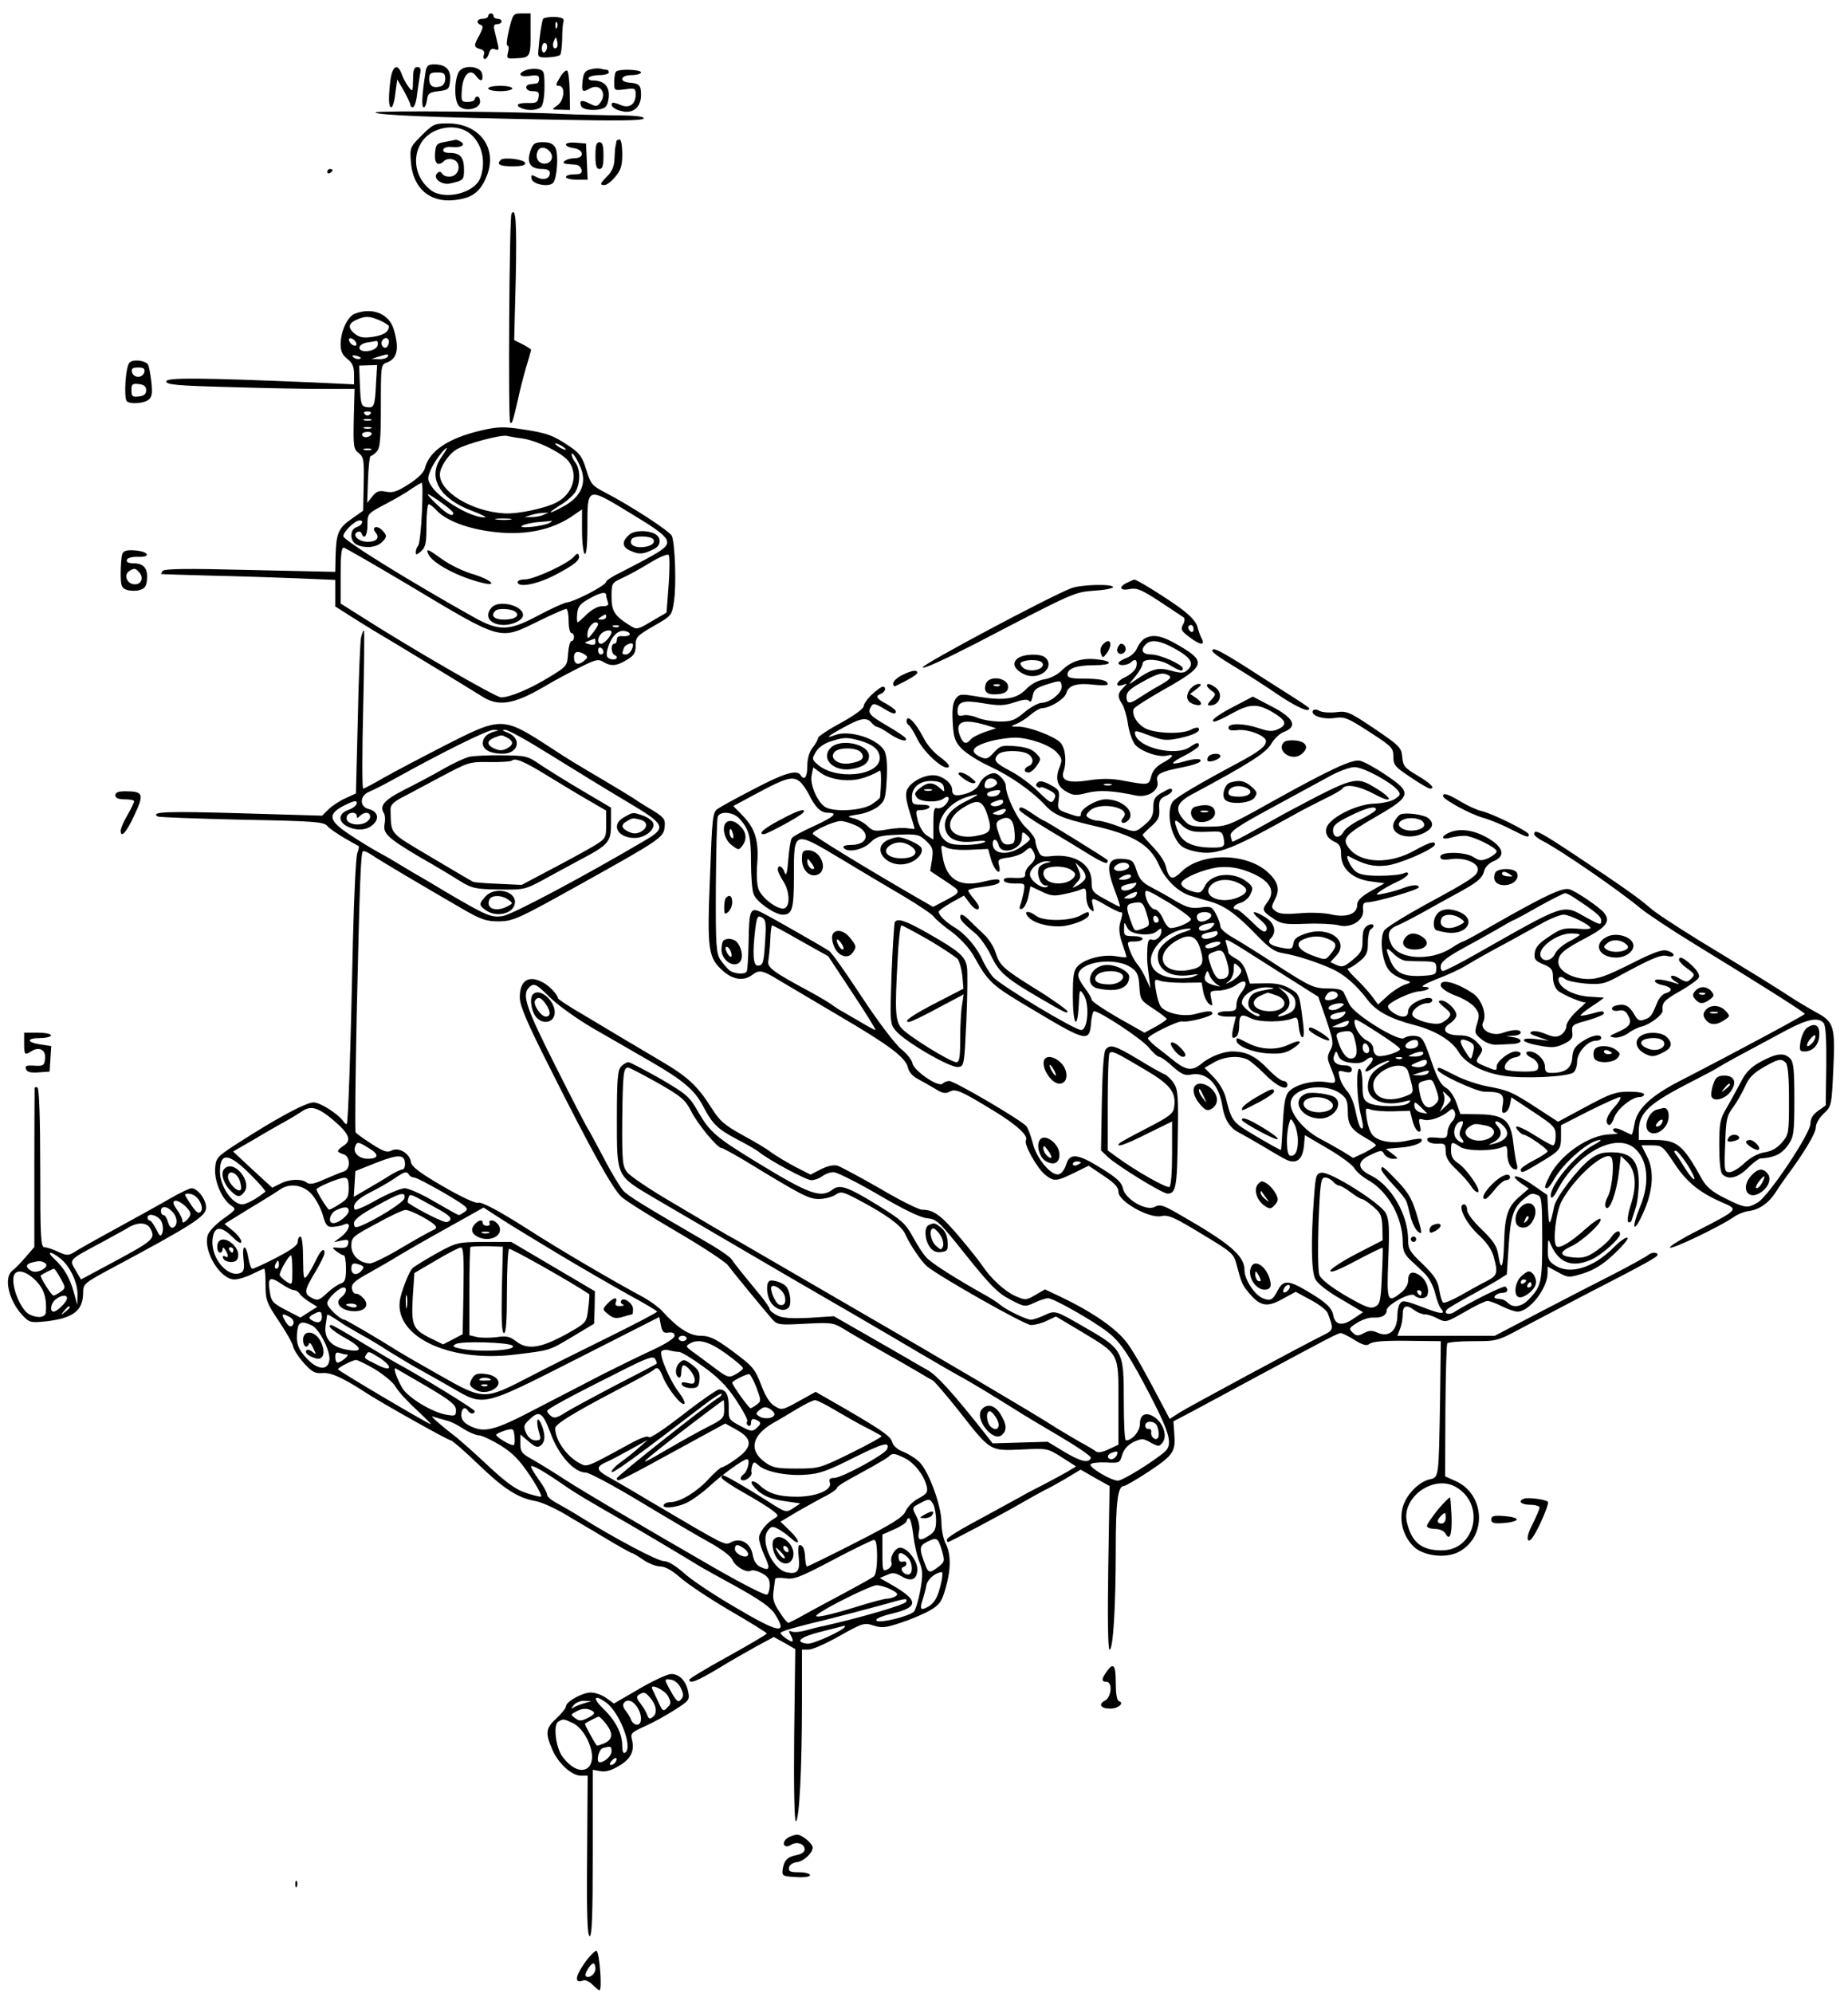 <?xml version="1.0" standalone="no"?>
<!DOCTYPE svg PUBLIC "-//W3C//DTD SVG 20010904//EN"
 "http://www.w3.org/TR/2001/REC-SVG-20010904/DTD/svg10.dtd">
<svg version="1.0" xmlns="http://www.w3.org/2000/svg"
 width="689pt" height="743pt" viewBox="0 0 689 743"
 preserveAspectRatio="xMidYMid meet">
<g transform="translate(0,743) scale(0.1,-0.1)"
fill="#000000" stroke="none">
<path d="M1820 7370 c0 -5 -9 -10 -20 -10 -22 0 -27 -16 -7 -23 9 -3 8 -12 -5
-37 -23 -40 -22 -46 2 -53 13 -3 18 -10 14 -21 -3 -9 -2 -16 4 -16 5 0 12 10
15 21 4 15 11 20 23 15 13 -5 15 -2 10 19 -3 14 -9 36 -12 50 -5 19 -2 25 10
25 9 0 16 5 16 10 0 6 -7 10 -15 10 -8 0 -15 5 -15 10 0 6 -4 10 -10 10 -5 0
-10 -4 -10 -10z"/>
<path d="M1898 7320 c-8 -33 -11 -60 -6 -60 5 0 6 -11 2 -25 -6 -24 -4 -25 35
-22 48 2 50 7 49 100 l0 67 -33 0 c-31 0 -33 -2 -47 -60z"/>
<path d="M2025 7360 c-5 -9 -14 -68 -18 -120 -2 -23 1 -25 36 -24 21 1 41 5
45 9 4 3 7 30 8 58 0 29 2 59 5 67 3 11 -5 15 -34 17 -20 0 -39 -3 -42 -7z
m52 -32 c-3 -8 -6 -5 -6 6 -1 11 2 17 5 13 3 -3 4 -12 1 -19z m-1 -75 c-11
-11 -19 6 -11 24 8 17 8 17 12 0 3 -10 2 -21 -1 -24z m-36 3 c0 -8 -4 -18 -10
-21 -5 -3 -10 3 -10 14 0 12 5 21 10 21 6 0 10 -6 10 -14z"/>
<path d="M1586 7158 c-13 -84 -15 -128 -6 -128 5 0 10 12 12 28 3 23 8 28 43
32 37 5 40 7 43 40 4 40 -16 60 -59 60 -24 0 -29 -5 -33 -32z m74 -22 c0 -14
-7 -25 -17 -28 -29 -8 -43 2 -43 28 0 20 5 24 30 24 25 0 30 -4 30 -24z"/>
<path d="M1456 7134 c-8 -65 -8 -104 3 -104 5 0 12 23 15 52 l7 52 25 -43 c13
-24 24 -47 24 -52 0 -5 4 -9 9 -9 6 0 13 21 16 48 3 26 9 59 11 75 4 20 2 27
-10 27 -12 0 -16 -11 -16 -47 -1 -45 -1 -47 -16 -28 -9 11 -20 32 -26 48 -15
42 -34 33 -42 -19z"/>
<path d="M1710 7161 c-17 -33 -17 -109 2 -127 22 -22 78 -10 78 17 0 10 -4 19
-10 19 -5 0 -10 -4 -10 -10 0 -5 -11 -10 -26 -10 -24 0 -25 3 -22 46 4 55 30
81 52 52 18 -25 28 -22 24 5 -4 31 -71 38 -88 8z"/>
<path d="M1962 7169 c-35 -13 -26 -28 13 -22 28 4 35 2 35 -11 0 -9 -4 -17
-10 -17 -5 -1 -15 -2 -22 -3 -25 -2 -19 -26 7 -26 22 0 26 -4 23 -22 -3 -20
-9 -23 -40 -22 -39 1 -50 -9 -22 -20 25 -10 59 -7 72 6 7 7 12 39 12 74 0 57
-2 62 -23 66 -13 3 -34 1 -45 -3z"/>
<path d="M2200 7171 c-19 -5 -25 -14 -28 -44 -4 -40 -1 -43 29 -26 37 19 63
-19 37 -54 -12 -15 -16 -15 -40 -3 -29 15 -40 12 -31 -10 6 -17 74 -19 91 -2
7 7 12 27 12 45 0 34 -21 53 -60 53 -12 0 -18 5 -15 10 3 6 22 10 41 10 19 0
34 5 34 10 0 6 -4 10 -9 10 -5 0 -15 2 -23 4 -7 2 -24 1 -38 -3z"/>
<path d="M2087 7140 c-16 -26 -16 -30 -3 -30 25 0 20 -55 -6 -73 -23 -16 -23
-16 12 -16 l35 -1 -1 72 c-1 40 -5 73 -10 75 -5 2 -18 -10 -27 -27z"/>
<path d="M2297 7163 c-4 -3 -7 -21 -7 -39 0 -32 0 -32 40 -27 37 5 40 4 40
-19 0 -37 -24 -54 -57 -39 -14 6 -28 10 -30 7 -10 -10 8 -25 38 -31 40 -9 69
16 69 61 0 36 -6 43 -44 46 -40 4 -32 28 9 28 19 0 35 5 35 10 0 11 -83 14
-93 3z"/>
<path d="M1820 7100 c0 -5 20 -10 45 -10 25 0 45 5 45 10 0 6 -20 10 -45 10
-25 0 -45 -4 -45 -10z"/>
<path d="M1400 7011 c0 -10 210 -19 658 -27 254 -5 342 -4 342 5 0 7 -35 11
-112 11 -62 1 -147 3 -188 5 -159 9 -700 13 -700 6z"/>
<path d="M1572 6925 c-44 -44 -44 -46 -40 -100 8 -97 70 -151 162 -141 64 7
94 28 118 83 47 106 -21 203 -143 203 -48 0 -55 -3 -97 -45z m165 17 c55 -30
79 -107 54 -175 -22 -58 -135 -85 -186 -45 -55 43 -70 118 -35 175 32 53 112
74 167 45z"/>
<path d="M1660 6901 c-32 -5 -35 -9 -38 -43 -3 -39 12 -50 35 -27 6 6 21 8 33
4 31 -10 24 -59 -9 -63 -13 -2 -27 2 -32 10 -6 9 -11 10 -19 2 -18 -18 16 -45
48 -38 50 11 52 13 52 52 0 45 -14 62 -53 62 -18 0 -27 4 -24 13 2 6 15 11 30
9 34 -4 55 7 36 19 -8 5 -16 8 -19 8 -3 -1 -21 -4 -40 -8z"/>
<path d="M2298 6903 c0 -5 -2 -12 -3 -18 -2 -5 -3 -27 -4 -48 -1 -26 -9 -46
-26 -63 -29 -29 -30 -34 -11 -34 8 0 26 14 40 31 21 25 26 41 26 85 0 30 -4
54 -10 54 -5 0 -11 -3 -12 -7z"/>
<path d="M1980 6874 c-19 -49 -5 -74 42 -74 18 0 28 -5 28 -15 0 -22 -24 -29
-50 -15 -19 10 -21 9 -18 -7 4 -20 63 -32 80 -15 15 15 21 107 9 131 -9 15
-21 21 -47 21 -28 0 -36 -5 -44 -26z m70 -9 c17 -20 5 -45 -20 -45 -23 0 -35
22 -26 45 7 19 30 19 46 0z"/>
<path d="M2110 6891 c0 -5 12 -11 27 -13 41 -5 44 -38 4 -38 -29 0 -55 -19
-29 -21 7 -1 22 -2 33 -3 11 0 21 -9 23 -18 3 -14 -3 -18 -27 -18 -17 0 -31
-4 -31 -10 0 -5 18 -10 40 -10 l41 0 -3 68 -3 67 -37 3 c-21 2 -38 -1 -38 -7z"/>
<path d="M2220 6850 c0 -38 4 -50 15 -50 11 0 15 12 15 50 0 38 -4 50 -15 50
-11 0 -15 -12 -15 -50z"/>
<path d="M1867 6834 c-17 -17 -4 -24 44 -24 36 0 49 4 47 13 -5 13 -79 22 -91
11z"/>
<path d="M1220 6789 c0 -5 5 -7 10 -4 6 3 10 8 10 11 0 2 -4 4 -10 4 -5 0 -10
-5 -10 -11z"/>
<path d="M1907 6633 c-8 -13 -13 -771 -5 -778 7 -7 10 3 29 85 6 30 20 84 30
119 11 35 19 65 19 67 0 2 -14 11 -31 20 l-32 16 6 234 c4 206 0 264 -16 237z"/>
<path d="M1322 6260 c-27 -11 -52 -66 -52 -114 0 -25 7 -40 25 -54 19 -15 25
-29 25 -57 l0 -38 -147 7 c-429 18 -553 19 -553 4 0 -12 39 -16 233 -21 127
-4 285 -7 350 -7 l119 0 -3 -111 c-2 -102 -1 -113 18 -128 19 -14 21 -26 19
-115 l-2 -100 -44 -31 c-49 -34 -57 -54 -59 -143 l-1 -54 -319 7 c-234 6 -320
5 -325 -4 -4 -6 -6 -11 -4 -11 2 -1 84 -3 183 -6 99 -2 244 -7 323 -10 l142
-6 0 -49 0 -50 74 -47 c41 -26 87 -54 103 -63 26 -15 291 -176 373 -227 58
-36 114 -28 220 33 63 37 96 54 162 87 40 19 51 21 68 10 28 -17 50 -15 87 8
27 16 33 26 33 54 0 31 5 36 67 72 68 39 68 39 76 94 9 57 4 212 -8 242 -7 17
-154 113 -251 163 -46 24 -52 31 -68 83 -15 49 -24 62 -64 89 -61 41 -83 49
-178 63 -66 10 -90 9 -147 -4 -125 -29 -197 -77 -213 -142 -4 -16 -27 -38 -60
-59 -43 -28 -60 -33 -85 -28 -26 5 -35 2 -51 -18 l-19 -24 3 87 c2 49 6 88 10
88 4 0 14 7 22 16 13 13 16 43 16 170 0 153 0 155 24 163 38 15 45 53 24 123
-17 59 -81 84 -146 58z m93 -24 c19 -8 35 -19 35 -23 -1 -21 -20 -33 -61 -39
-35 -5 -49 -2 -68 13 -26 22 -22 39 13 53 30 12 42 12 81 -4z m-87 -85 c3 -8
-1 -12 -9 -9 -7 2 -15 10 -17 17 -3 8 1 12 9 9 7 -2 15 -10 17 -17z m122 5 c0
-8 -4 -17 -9 -21 -12 -7 -24 12 -16 25 9 15 25 12 25 -4z m-42 -13 c-4 -23
-68 -32 -68 -9 0 8 12 16 28 19 15 2 31 5 35 6 5 0 7 -7 5 -16z m-67 -51 c-7
-2 -18 1 -23 6 -8 8 -4 9 13 5 13 -4 18 -8 10 -11z m104 8 c-3 -5 -18 -10 -33
-9 l-27 1 25 8 c35 11 42 11 35 0z m-43 -98 c-4 -86 -7 -94 -34 -90 -21 3 -23
9 -26 79 l-3 76 34 1 33 1 -4 -67z m-22 -116 c-7 -7 -13 -7 -20 0 -6 6 -3 10
10 10 13 0 16 -4 10 -10z m3 -23 c-7 -2 -19 -2 -25 0 -7 3 -2 5 12 5 14 0 19
-2 13 -5z m0 -30 c-7 -2 -19 -2 -25 0 -7 3 -2 5 12 5 14 0 19 -2 13 -5z m2
-23 c-3 -5 -13 -10 -21 -10 -8 0 -14 5 -14 10 0 6 9 10 21 10 11 0 17 -4 14
-10z m565 -15 c59 -10 153 -57 173 -89 33 -49 12 -117 -46 -148 -42 -23 -146
-45 -196 -42 -121 7 -241 79 -241 145 0 27 33 77 63 94 36 21 164 55 187 50 8
-2 35 -7 60 -10z m160 -41 c0 -2 -9 0 -20 6 -11 6 -20 13 -20 16 0 2 9 0 20
-6 11 -6 20 -13 20 -16z m-727 -1 c-7 -2 -19 -2 -25 0 -7 3 -2 5 12 5 14 0 19
-2 13 -5z m261 -30 c-51 -75 -4 -153 117 -198 35 -13 56 -24 47 -24 -50 -2
-166 66 -199 116 -16 24 -16 30 -3 62 13 30 51 81 60 81 2 0 -8 -17 -22 -37z
m526 -51 c14 -51 -8 -94 -62 -126 -25 -14 -49 -26 -54 -26 -5 0 10 11 32 25
23 13 49 36 58 49 20 31 21 86 1 112 -8 10 -14 24 -14 29 0 19 29 -29 39 -63z
m-597 -154 c-3 -62 -9 -117 -14 -122 -5 -6 -9 -17 -9 -25 0 -11 4 -10 20 4 17
15 20 31 20 97 0 43 4 78 8 78 5 0 17 -9 28 -21 32 -36 105 -66 192 -79 130
-20 239 1 323 61 l29 20 0 -80 c0 -44 5 -83 10 -86 6 -4 10 31 10 97 0 155 -3
154 160 55 163 -99 168 -109 83 -158 -32 -18 -84 -45 -115 -61 -32 -15 -58
-32 -58 -37 0 -13 -116 -73 -146 -77 -11 -1 -59 -23 -106 -48 -110 -59 -146
-60 -240 -8 -248 139 -488 288 -488 303 0 17 44 59 61 59 17 0 9 -19 -11 -25
-26 -8 -27 -51 -1 -65 29 -15 72 -12 93 7 22 20 22 27 2 47 -19 19 -40 11 -24
-9 17 -20 4 -35 -29 -35 -33 0 -59 24 -40 36 7 4 15 2 17 -4 9 -27 22 -9 22
31 0 42 0 42 66 77 36 19 80 44 97 57 18 12 35 22 39 23 4 0 4 -51 1 -112z
m74 37 c23 -16 42 -33 43 -37 1 -18 -24 -5 -63 33 -48 46 -41 48 20 4z m378
-45 c-11 -5 -31 -8 -45 -8 l-25 0 25 8 c14 4 34 8 45 8 l20 1 -20 -9z m-122
-17 c-13 -2 -35 -2 -50 0 -16 2 -5 4 22 4 28 0 40 -2 28 -4z m147 -12 c-23
-13 -116 -23 -105 -12 6 5 30 11 55 14 25 2 50 4 55 5 6 1 3 -2 -5 -7z m-535
-227 c363 -217 344 -212 494 -139 51 25 97 45 102 45 5 0 9 -20 9 -45 0 -25 5
-45 10 -45 6 0 10 -7 10 -15 0 -8 -4 -15 -9 -15 -6 0 -11 -21 -13 -46 -3 -46
-4 -48 -68 -87 -73 -45 -149 -77 -182 -77 -19 0 -338 184 -530 307 l-68 43 0
106 c0 79 3 105 13 102 6 -2 111 -62 232 -134z m978 -4 l-8 -104 -55 -32 c-52
-31 -56 -32 -80 -17 -59 37 -70 54 -70 108 0 51 1 52 40 70 22 10 68 35 102
56 34 21 66 35 71 30 4 -4 4 -54 0 -111z m-233 -39 c0 -5 3 -16 6 -25 5 -12 0
-16 -21 -16 -16 0 -38 -12 -57 -30 -16 -16 -32 -30 -34 -30 -3 0 -4 15 -2 32
2 26 11 37 43 55 43 24 65 29 65 14z m0 -81 c0 -5 -8 -10 -17 -10 -15 0 -16 2
-3 10 19 12 20 12 20 0z m-30 -27 c0 -5 -9 -19 -20 -33 -18 -23 -20 -24 -20
-4 0 20 17 44 32 44 4 0 8 -3 8 -7z m77 -9 c-3 -3 -12 -4 -19 -1 -8 3 -5 6 6
6 11 1 17 -2 13 -5z m-27 -21 c-1 -14 -27 -43 -39 -43 -15 0 -14 23 1 38 13
13 38 16 38 5z m68 -8 c-2 -5 -13 -8 -25 -7 -16 2 -23 -2 -23 -12 0 -9 -4 -16
-10 -16 -14 0 -12 -38 3 -43 6 -2 9 -8 5 -12 -4 -4 -15 -5 -24 -1 -12 4 -14
13 -10 32 12 47 37 75 63 72 13 -2 22 -7 21 -13z m-128 -29 c0 -10 -7 -12 -22
-8 -21 5 -21 6 -2 13 10 4 20 8 22 8 1 1 2 -5 2 -13z m140 -10 c0 -16 -14 -36
-26 -36 -16 0 -16 2 -8 24 5 14 34 24 34 12z m-110 -27 c0 -5 -4 -9 -10 -9 -5
0 -10 7 -10 16 0 8 5 12 10 9 6 -3 10 -10 10 -16z m-70 -9 c13 -9 12 -12 -4
-25 -22 -17 -36 -11 -36 16 0 21 16 24 40 9z"/>
<path d="M2348 5438 c-31 -26 -30 -48 4 -62 32 -14 45 -13 86 7 27 13 29 43 3
57 -27 14 -74 13 -93 -2z m88 -19 c9 -15 -14 -29 -48 -29 -28 0 -43 13 -33 30
8 14 72 13 81 -1z"/>
<path d="M1596 5366 c13 -35 115 -89 207 -110 55 -13 25 14 -38 33 -36 10 -87
35 -115 55 -55 40 -62 42 -54 22z"/>
<path d="M2140 5355 c-21 -26 -149 -85 -182 -85 -15 0 -28 -4 -28 -10 0 -22
71 -9 137 25 76 40 97 57 91 75 -2 8 -8 7 -18 -5z"/>
<path d="M1833 5165 c-30 -33 -6 -65 47 -65 35 1 70 19 70 37 0 36 -91 58
-117 28z m86 -14 c23 -15 2 -31 -40 -31 -37 0 -51 15 -32 33 9 10 55 8 72 -2z"/>
<path d="M482 6077 c-14 -16 -21 -131 -9 -143 12 -12 65 -8 81 6 13 10 15 25
10 69 -4 31 -9 59 -13 63 -14 16 -58 19 -69 5z m56 -34 c-2 -10 -12 -18 -23
-18 -11 0 -21 8 -23 18 -3 13 3 17 23 17 20 0 26 -4 23 -17z m7 -68 c0 -14 -8
-21 -27 -23 -24 -3 -28 0 -28 23 0 23 4 26 28 23 19 -2 27 -9 27 -23z"/>
<path d="M456 5365 c-3 -9 -6 -41 -6 -71 0 -47 3 -56 22 -63 12 -4 34 -5 48
-1 19 5 26 14 28 39 4 41 -12 61 -50 61 -19 0 -28 4 -25 13 2 7 20 12 41 11
51 -2 41 20 -11 24 -30 2 -42 -1 -47 -13z m64 -70 c18 -21 5 -47 -22 -43 -26
3 -37 36 -16 49 18 12 24 11 38 -6z"/>
<path d="M4203 5258 c-34 -16 -28 -32 9 -24 27 5 43 -2 111 -46 44 -29 84 -56
89 -59 6 -4 6 -14 -1 -27 -10 -18 -7 -24 22 -46 40 -31 61 -34 48 -8 -5 9 -13
30 -17 47 -6 19 -30 44 -69 72 -59 42 -159 104 -166 102 -2 0 -14 -5 -26 -11z
m247 -174 c0 -8 -4 -12 -10 -9 -5 3 -10 10 -10 16 0 5 5 9 10 9 6 0 10 -7 10
-16z"/>
<path d="M3994 5237 c-77 -29 -554 -283 -554 -295 0 -8 79 28 198 89 372 194
367 191 443 197 38 2 69 9 69 13 0 13 -120 10 -156 -4z"/>
<path d="M1346 5053 c-3 -16 -9 -153 -12 -305 l-7 -276 -39 -18 c-21 -9 -49
-28 -63 -41 l-24 -24 -303 9 c-274 8 -339 6 -310 -12 5 -3 146 -8 313 -12 270
-5 306 -8 319 -23 8 -10 38 -30 65 -46 28 -16 51 -29 53 -30 1 -1 -1 -13 -6
-26 -5 -13 -12 -157 -16 -319 -9 -428 -18 -684 -23 -690 -2 -2 -7 1 -11 7 -18
28 -87 73 -113 73 -29 0 -140 -60 -287 -155 -74 -48 -77 -52 -80 -92 -3 -47
25 -113 59 -137 21 -14 20 -15 -30 -51 -29 -21 -54 -48 -57 -62 -16 -60 48
-163 100 -163 15 0 44 9 66 20 22 11 42 20 45 20 3 0 5 -27 5 -60 0 -56 4 -67
48 -133 27 -40 52 -83 55 -97 3 -14 22 -42 41 -63 29 -32 41 -38 68 -36 32 3
78 -18 168 -77 61 -39 301 -174 311 -174 5 0 50 -39 100 -87 96 -93 149 -127
214 -139 22 -3 75 -27 118 -53 43 -25 85 -51 95 -56 9 -6 45 -27 80 -48 35
-20 65 -37 68 -37 3 0 22 -11 42 -25 20 -14 49 -25 64 -25 18 0 44 -15 75 -42
27 -24 110 -79 185 -123 76 -44 137 -82 137 -85 0 -3 -65 -41 -144 -85 -80
-44 -145 -83 -145 -87 0 -17 28 -6 105 40 44 27 109 64 145 84 l65 35 40 -22
40 -23 -4 -321 c-2 -199 1 -321 6 -321 13 0 23 196 23 442 l0 198 25 0 c14 0
66 23 115 51 86 48 92 50 126 39 31 -10 45 -9 102 10 37 12 86 33 109 46 36
21 44 32 58 81 21 71 21 129 1 168 -9 17 -16 53 -16 80 0 60 -46 186 -80 222
-13 14 -40 31 -61 40 -24 9 -39 23 -43 38 -6 22 -49 51 -238 159 l-47 27 -63
-35 c-61 -34 -64 -34 -90 -18 -17 10 -34 36 -47 71 -27 70 -31 75 -117 139
-58 42 -79 52 -112 52 -41 0 -86 29 -144 93 -13 14 -43 36 -68 50 -116 62
-320 182 -430 253 -113 72 -174 104 -188 100 -10 -3 -65 23 -132 62 -86 50
-116 73 -118 90 -5 32 -45 56 -71 43 -17 -9 -30 -5 -75 24 -30 19 -57 39 -60
43 -3 5 -1 204 4 443 11 489 15 597 23 605 3 3 18 -3 34 -14 29 -20 181 -110
333 -198 74 -43 92 -49 141 -49 52 1 69 8 295 134 309 172 318 179 322 218 3
28 -2 35 -40 59 -24 14 -59 36 -78 49 -19 12 -68 42 -109 66 -113 67 -121 71
-197 121 -180 117 -183 117 -395 9 -90 -46 -194 -101 -231 -122 -36 -21 -70
-39 -74 -39 -4 0 -4 133 0 295 4 162 5 295 3 295 -3 0 -7 -12 -11 -27z m499
-350 c-29 -7 -45 -23 -45 -44 0 -24 29 -39 74 -39 60 0 73 58 18 79 -19 7 -22
10 -9 10 11 1 89 -43 175 -97 87 -54 212 -131 280 -171 143 -85 149 -96 67
-144 -227 -134 -496 -277 -530 -282 -44 -7 -60 0 -220 94 -49 30 -101 60 -115
68 -14 8 -38 23 -55 33 -16 10 -50 30 -75 43 -25 14 -73 43 -107 66 -79 52
-83 76 -18 109 35 17 45 19 45 8 0 -8 -13 -19 -30 -25 -41 -14 -41 -47 1 -65
37 -15 72 -10 94 14 20 22 11 46 -21 54 -35 9 -33 51 4 65 15 6 56 27 92 47
180 100 348 183 370 183 21 -1 21 -2 5 -6z m46 -23 c25 -14 24 -27 -2 -41 -16
-8 -28 -8 -45 0 -30 13 -31 29 -1 41 29 11 26 11 48 0z m-561 -292 c0 -9 3 -9
12 0 17 17 38 15 38 -3 0 -9 -10 -19 -22 -24 -37 -14 -78 5 -63 29 9 14 35 13
35 -2z m-86 -1135 c59 -51 68 -75 36 -95 -11 -7 -20 -16 -20 -19 0 -4 9 -9 20
-12 26 -7 28 -55 3 -64 -10 -3 -42 -16 -72 -29 -39 -18 -57 -21 -67 -13 -19
15 -65 14 -99 -4 l-30 -15 -73 67 -73 68 78 45 c43 26 96 56 118 68 22 12 49
29 60 36 33 24 61 16 119 -33z m132 -104 c39 -23 36 -39 -5 -39 -32 0 -56 22
-47 45 7 20 12 19 52 -6z m134 -60 c0 -11 -5 -19 -10 -19 -6 0 -27 -10 -48
-23 -20 -13 -59 -36 -85 -51 l-48 -28 3 48 3 48 80 32 c83 32 105 31 105 -7z
m-574 -40 c32 -32 56 -60 53 -62 -33 -27 -71 -47 -86 -47 -37 0 -83 68 -83
122 0 74 34 70 116 -13z m589 1 c3 -5 12 -10 19 -10 8 0 57 -26 111 -57 86
-51 95 -58 79 -70 -10 -7 -20 -13 -23 -13 -4 0 -44 23 -91 50 -47 28 -97 50
-111 50 -15 0 -62 -20 -106 -44 -43 -25 -80 -40 -81 -35 -8 20 9 38 57 63 28
14 67 36 88 50 42 29 49 31 58 16z m-225 -49 c0 -34 -5 -42 -34 -60 -18 -12
-36 -21 -39 -21 -5 0 -47 67 -47 76 0 7 83 43 103 43 13 1 17 -7 17 -38z
m-139 -22 c15 -16 34 -51 42 -77 11 -40 17 -47 37 -46 14 1 33 4 43 9 28 12
21 -20 -10 -45 l-28 -21 28 6 c24 5 28 3 25 -12 -3 -13 -12 -17 -33 -15 -29 2
-29 2 -11 -13 11 -8 23 -15 28 -15 4 0 8 -22 8 -49 0 -40 -4 -51 -19 -56 -11
-3 -35 -20 -52 -36 -29 -27 -35 -29 -56 -18 -31 16 -29 28 12 96 19 32 35 64
35 71 0 23 -15 11 -32 -26 -10 -21 -24 -46 -32 -57 -14 -18 -15 -13 -16 63 0
48 -4 82 -10 82 -5 0 -10 -9 -10 -19 0 -14 -23 -30 -80 -60 -44 -23 -84 -41
-89 -41 -5 0 -11 18 -15 40 -9 55 -25 51 -18 -5 4 -36 1 -46 -12 -51 -47 -18
-108 53 -104 121 4 53 29 58 74 14 21 -21 34 -28 34 -18 0 7 -14 26 -31 40
l-32 26 94 58 c52 31 103 63 114 71 36 24 84 17 116 -17z m347 -16 c-3 -16
-106 -80 -165 -104 -19 -7 -23 -5 -23 11 0 13 24 32 83 64 89 50 110 55 105
29z m135 -46 c39 -22 46 -34 24 -43 -11 -4 -104 43 -146 72 -2 2 -1 10 2 19 7
16 -1 19 120 -48z m-343 -1 c0 -16 -37 -46 -57 -46 -22 0 -14 36 10 48 31 15
47 14 47 -2z m790 -166 c80 -48 193 -113 252 -146 59 -32 108 -61 108 -64 0
-3 -80 -45 -177 -93 -98 -48 -234 -116 -303 -152 -164 -85 -167 -85 -329 7
-69 39 -142 81 -161 93 -69 44 -191 115 -196 115 -15 0 -64 46 -64 61 0 17 44
59 61 59 15 0 10 -22 -8 -36 -27 -19 -5 -48 39 -52 47 -4 68 20 43 48 -9 10
-22 18 -28 17 -7 -1 -13 8 -15 19 -2 18 10 29 65 59 37 21 88 50 113 66 25 15
105 61 179 102 l134 75 71 -46 c39 -25 136 -84 216 -132z m-516 144 c55 -31
63 -42 39 -51 -10 -4 -62 -33 -116 -65 -53 -32 -106 -58 -117 -58 -39 0 -70
30 -70 65 0 32 5 36 93 83 50 28 99 51 108 51 9 1 37 -11 63 -25z m-484 -200
c0 -56 0 -56 -22 -42 -12 8 -23 19 -25 24 -3 10 33 74 42 74 3 0 5 -25 5 -56z
m-50 21 c0 -8 -4 -15 -10 -15 -5 0 -7 7 -4 15 4 8 8 15 10 15 2 0 4 -7 4 -15z
m304 -1 c13 -5 14 -9 5 -20 -17 -21 -39 -17 -39 6 0 21 8 24 34 14z m-248 -94
c7 0 17 -6 21 -13 4 -7 21 -21 37 -31 l29 -18 -32 -20 -31 -20 -54 28 c-48 25
-55 32 -60 67 -9 53 -1 60 41 32 20 -14 42 -25 49 -25z m234 -59 c0 -5 -9 -7
-20 -4 -11 3 -20 7 -20 9 0 2 9 4 20 4 11 0 20 -4 20 -9z m-130 -41 c0 -21
-16 -26 -39 -11 -11 7 -10 11 5 20 27 15 34 14 34 -9z m-120 0 c11 -6 17 -17
14 -25 -7 -17 -20 -12 -34 16 -12 21 -7 24 20 9z m190 -20 c14 -10 48 -30 75
-45 28 -15 73 -42 100 -60 28 -17 75 -46 105 -63 30 -16 91 -51 135 -76 121
-70 109 -73 468 109 l305 155 6 -31 c5 -24 10 -30 28 -27 15 2 23 -2 23 -12 0
-9 -31 -29 -80 -52 -44 -20 -127 -61 -185 -90 -58 -30 -172 -89 -253 -131
-156 -82 -192 -90 -247 -62 -21 11 -30 23 -30 40 0 25 14 33 25 15 8 -12 25
-13 25 -1 0 7 -195 127 -300 184 -19 11 -78 46 -131 78 -53 33 -100 59 -103
59 -20 0 2 -21 54 -50 66 -37 63 -55 -6 -40 -52 12 -77 43 -70 89 3 20 5 37 6
39 0 4 17 -6 50 -28z m-108 -11 c28 -12 71 -97 66 -130 -5 -39 -43 -37 -83 5
-35 37 -43 61 -36 109 4 29 17 33 53 16z m1398 -49 c0 -5 -7 -10 -15 -10 -8 0
-15 5 -15 10 0 6 7 10 15 10 8 0 15 -4 15 -10z m146 -56 c35 -25 64 -50 64
-55 0 -4 -13 -15 -28 -23 -26 -14 -30 -12 -87 31 -33 25 -69 51 -80 59 -17 13
-18 16 -5 24 32 20 72 10 136 -36z m-175 6 c9 0 50 -25 91 -55 54 -38 89 -74
122 -124 26 -39 45 -74 42 -80 -4 -5 -2 -12 4 -16 5 -3 10 1 10 9 0 18 8 20
28 8 10 -7 8 -12 -6 -25 -17 -15 -21 -15 -62 7 -42 22 -44 25 -43 67 1 48 -10
69 -36 69 -9 -1 -70 -43 -136 -95 -70 -54 -122 -89 -126 -83 -4 7 -32 -3 -75
-27 -161 -88 -155 -85 -183 -70 -48 25 -91 86 -91 130 0 16 69 58 235 145 66
34 124 66 130 71 15 15 22 11 36 -23 17 -44 69 -109 80 -102 5 3 -4 22 -19 42
-34 43 -75 140 -66 154 4 5 16 7 28 4 11 -3 28 -6 37 -6z m-1238 -10 c13 -1
-22 -30 -35 -30 -4 0 -8 9 -8 21 0 15 4 19 16 15 9 -3 21 -6 27 -6z m122 -12
c51 -34 46 -54 -7 -27 -53 26 -51 25 -43 38 8 15 10 14 50 -11z m1033 -22 c-1
-2 -70 -38 -152 -80 -82 -43 -167 -89 -188 -102 -31 -20 -42 -23 -54 -13 -8 6
-14 15 -14 19 0 7 86 54 280 151 95 48 116 55 123 42 5 -8 7 -16 5 -17z
m-1048 -22 c33 -21 67 -49 75 -64 8 -15 41 -52 75 -83 34 -32 59 -57 57 -57
-9 0 -347 200 -347 205 0 7 54 34 67 35 6 0 39 -16 73 -36z m193 -64 c88 -52
107 -68 107 -87 0 -22 -3 -23 -37 -17 -52 9 -141 63 -163 99 -21 36 -36 79
-24 73 5 -3 57 -33 117 -68z m1228 -5 c17 -46 17 -49 1 -61 -9 -7 -20 -14 -24
-14 -6 0 -68 86 -68 95 0 7 55 34 64 32 4 -2 17 -25 27 -52z m-141 -35 c-44
-27 -380 -293 -380 -301 0 -17 0 -17 283 138 l121 66 43 -24 c60 -33 59 -64
-1 -107 -24 -18 -49 -32 -54 -32 -5 0 -28 -20 -51 -45 -43 -47 -106 -85 -140
-85 -11 0 -23 -4 -26 -10 -9 -15 41 -12 80 5 20 8 59 36 88 62 47 44 129 103
142 103 13 0 3 -44 -12 -56 -10 -7 -14 -16 -10 -20 11 -11 43 11 39 27 -2 6 0
19 3 27 5 13 8 13 23 -1 26 -24 105 -40 174 -35 52 3 83 14 180 63 113 56 137
62 125 32 -7 -19 -169 -107 -197 -107 -16 0 -20 -4 -16 -18 9 -27 -51 -52
-124 -52 -66 0 -105 12 -137 42 -13 12 -26 18 -30 14 -5 -4 7 -20 25 -36 24
-19 51 -30 95 -36 l61 -9 -27 -18 c-26 -17 -27 -17 -94 26 -83 53 -160 97
-167 97 -3 0 -6 -4 -6 -9 0 -5 37 -30 83 -56 45 -25 93 -55 107 -66 23 -18 24
-20 7 -30 -31 -18 -57 -52 -57 -73 0 -12 9 -41 20 -65 23 -50 20 -59 -14 -43
-16 7 -26 22 -30 47 -8 43 -46 64 -81 45 -23 -12 -15 -16 -305 155 -63 38
-132 78 -152 89 -45 25 -47 37 -10 54 15 6 56 28 92 48 l65 36 -35 -31 c-19
-17 -50 -41 -67 -53 -18 -13 -33 -29 -33 -35 0 -11 79 46 350 253 30 23 57 40
60 38 2 -3 -2 -9 -10 -14z m20 -44 c0 -32 -4 -37 -62 -66 -35 -18 -100 -54
-146 -81 -92 -54 -107 -61 -65 -26 54 45 265 206 271 207 1 0 2 -15 2 -34z
m413 -3 c34 -20 86 -50 116 -65 30 -15 56 -30 58 -32 3 -2 -49 -31 -114 -63
-116 -57 -120 -58 -203 -58 -73 0 -90 3 -117 23 -62 44 -51 99 28 146 21 11
61 36 90 53 30 18 60 33 68 33 7 0 41 -17 74 -37z m-226 -18 c-5 -14 -39 -17
-57 -5 -13 9 -13 12 4 25 14 11 22 11 37 2 11 -7 18 -16 16 -22z m-834 -69
c30 -82 88 -146 131 -146 13 0 106 -50 207 -111 101 -61 217 -129 257 -151 42
-23 77 -50 82 -62 9 -25 53 -51 69 -42 6 4 24 0 41 -9 23 -12 30 -22 30 -45 0
-16 -5 -32 -10 -35 -6 -4 -88 38 -183 92 -310 179 -488 284 -571 337 -44 29
-100 63 -123 76 -38 21 -43 28 -43 58 l0 34 31 -26 c24 -21 34 -24 45 -15 17
14 18 38 4 75 -15 38 -23 23 -12 -20 10 -33 9 -36 -11 -36 -14 0 -27 10 -35
27 -11 24 -10 30 10 49 39 38 51 30 81 -50z m-385 47 c14 -3 41 -17 60 -30 19
-12 44 -23 56 -24 12 0 48 -17 81 -37 47 -29 72 -55 112 -115 28 -42 46 -77
39 -77 -7 0 -34 7 -60 16 -35 12 -74 41 -141 104 -51 48 -111 101 -132 116
-21 16 -47 38 -58 48 -18 17 -18 18 -2 12 11 -3 31 -9 45 -13z m248 -90 c-6
-6 -66 28 -66 38 0 3 15 10 33 16 30 8 32 8 35 -20 2 -16 1 -31 -2 -34z m1457
-49 c35 -17 72 -63 82 -105 5 -22 1 -28 -30 -45 -20 -10 -42 -32 -48 -47 -10
-23 -44 -45 -187 -118 -96 -49 -178 -89 -181 -89 -3 0 -6 13 -7 30 -1 32 -8
50 -21 50 -5 0 -6 -21 -3 -46 5 -51 -4 -64 -44 -56 -53 10 -101 116 -71 156
12 16 17 17 38 6 13 -7 34 -22 46 -33 38 -35 37 -11 -2 26 l-35 34 67 40 c38
21 85 48 106 58 20 11 37 23 37 27 0 4 17 17 38 28 20 12 62 34 92 51 30 17
59 34 65 40 12 12 19 12 58 -7z m-1273 -99 c49 -34 88 -57 245 -147 52 -30
220 -130 265 -158 8 -5 69 -39 135 -75 86 -48 127 -76 143 -101 52 -80 18 -74
-149 25 -81 47 -167 105 -192 129 -30 26 -56 42 -72 42 -23 0 -182 84 -310
164 -27 17 -67 40 -87 51 -21 11 -38 25 -38 32 0 7 -13 32 -30 55 -16 22 -30
45 -30 50 0 10 43 -14 120 -67z m1380 -74 c5 -11 10 -37 10 -59 0 -31 -5 -43
-25 -56 -35 -23 -45 -20 -39 13 4 17 0 41 -10 59 -16 31 -16 32 11 46 37 20
40 20 53 -3z m-75 -113 c4 -35 14 -80 23 -101 13 -33 13 -49 3 -107 -7 -38
-18 -73 -24 -79 -22 -18 -128 -44 -139 -33 -6 6 15 16 61 27 98 24 96 49 -7
108 l-42 24 26 11 c21 10 31 9 54 -4 37 -23 60 -13 60 26 0 33 -38 80 -64 80
-19 0 -40 -36 -32 -56 3 -7 -3 -18 -14 -24 -19 -10 -20 -7 -20 59 l0 70 45 20
c25 11 45 25 45 30 0 6 4 11 9 11 5 0 12 -28 16 -62z m107 -59 c11 -39 10 -42
-13 -60 -32 -25 -38 -24 -49 6 -24 63 -23 72 7 87 36 18 40 16 55 -33z m-242
-23 c0 -39 -5 -67 -12 -73 -7 -6 -56 -33 -108 -61 -52 -28 -120 -64 -150 -81
-30 -17 -58 -31 -61 -31 -4 0 -19 18 -33 41 -22 32 -26 49 -22 77 3 21 5 41 6
45 0 5 17 6 38 3 32 -5 54 3 177 68 77 41 146 74 153 75 8 1 12 -18 12 -63z
m-496 31 c11 -8 17 -18 15 -24 -6 -16 -49 3 -49 22 0 19 11 19 34 2z m610 -33
c20 -20 21 -64 2 -64 -19 0 -33 23 -18 28 16 5 15 24 -1 20 -12 -3 -17 3 -17
22 0 15 16 12 34 -6z m125 -95 c-12 -54 -25 -76 -50 -90 -27 -14 -31 -9 -19
27 5 16 12 41 14 55 5 22 33 46 57 48 4 1 3 -18 -2 -40z m-187 -25 c24 -12 28
-18 17 -25 -8 -5 -22 -9 -31 -9 -10 0 -59 -13 -110 -29 -106 -33 -167 -46
-153 -32 23 22 202 111 223 111 13 0 37 -7 54 -16z m56 -46 c-4 -11 -178 -61
-303 -89 -22 -4 -55 -13 -73 -18 -18 -5 -40 -7 -49 -4 -13 5 -14 3 -4 -15 7
-12 8 -22 4 -22 -10 1 -43 25 -43 32 0 6 51 21 180 52 58 15 143 37 190 50
103 29 103 29 98 14z m-228 -92 c0 -12 -118 -66 -139 -64 -51 6 -29 25 51 45
46 12 84 21 86 22 1 1 2 -1 2 -3z"/>
<path d="M1752 4609 c-16 -3 -61 -24 -98 -45 -38 -22 -104 -57 -146 -78 -75
-38 -94 -60 -77 -87 5 -8 6 -26 3 -41 -7 -35 11 -52 132 -124 55 -31 121 -71
148 -88 46 -28 58 -31 145 -32 92 -2 99 0 161 33 36 20 99 54 140 76 110 58
118 67 118 137 l0 59 -105 62 c-58 34 -128 78 -157 97 -49 34 -55 35 -143 36
-50 1 -105 -2 -121 -5z m294 -74 c49 -30 117 -71 152 -91 l62 -36 0 -51 c0
-50 -1 -53 -43 -79 -23 -14 -94 -53 -157 -86 l-115 -61 -87 4 c-48 2 -91 5
-95 8 -5 2 -74 43 -155 91 -161 96 -149 82 -152 178 -1 15 10 27 39 43 22 11
88 47 147 78 105 56 108 57 183 56 42 -1 79 2 83 5 12 12 46 -2 138 -59z"/>
<path d="M2328 4384 c-52 -27 -27 -78 38 -78 40 0 78 32 69 56 -4 9 -20 21
-37 27 -38 13 -37 14 -70 -5z m60 -10 c28 -8 28 -30 1 -45 -16 -8 -28 -8 -45
0 -28 13 -31 26 -6 40 20 12 21 12 50 5z"/>
<path d="M1810 4088 c-25 -28 -25 -33 2 -52 42 -29 108 -10 108 31 0 43 -76
58 -110 21z m85 -12 c18 -13 18 -14 -3 -25 -42 -22 -81 -9 -68 24 7 19 46 19
71 1z"/>
<path d="M837 3073 c-15 -14 -6 -51 18 -77 28 -30 38 -32 55 -11 32 39 -38
124 -73 88z m57 -45 c5 -15 7 -31 3 -34 -11 -11 -47 27 -47 48 0 29 33 18 44
-14z"/>
<path d="M817 2803 c-11 -10 -8 -43 3 -43 6 0 10 6 10 13 0 8 4 7 10 -3 13
-20 12 -33 -1 -24 -7 4 -10 1 -7 -7 3 -8 16 -14 29 -14 17 0 25 6 27 22 5 35
-49 78 -71 56z m53 -33 c0 -5 -2 -10 -4 -10 -3 0 -8 5 -11 10 -3 6 -1 10 4 10
6 0 11 -4 11 -10z"/>
<path d="M1772 2868 c-18 -18 -15 -36 7 -48 46 -24 101 3 81 41 -6 10 -18 19
-26 19 -8 0 -12 -4 -9 -10 3 -5 -1 -10 -9 -10 -9 0 -16 5 -16 10 0 14 -13 13
-28 -2z m51 -35 c-7 -2 -19 -2 -25 0 -7 3 -2 5 12 5 14 0 19 -2 13 -5z"/>
<path d="M1627 2757 c-42 -24 -82 -48 -89 -55 -12 -12 -35 -69 -45 -109 -33
-141 175 -244 427 -213 133 16 126 14 215 67 l80 48 2 60 1 61 -156 92 -156
92 -101 0 c-99 -1 -101 -1 -178 -43z m244 -136 c-2 -114 0 -161 8 -161 8 0 11
47 11 154 0 85 4 157 8 160 6 4 242 -130 299 -169 1 0 0 -24 -4 -53 -5 -49 -9
-53 -52 -79 -118 -69 -172 -80 -219 -42 -22 17 -35 19 -70 14 -24 -3 -56 -3
-72 0 l-30 7 0 162 c0 90 2 165 4 167 2 2 31 3 63 3 l58 -2 -4 -161z m-143 -3
l-3 -162 -36 -19 -37 -19 -47 23 c-66 33 -72 47 -66 154 l6 89 80 47 c44 26
86 48 93 48 10 1 12 -33 10 -161z m-211 -60 c-2 -13 -4 -5 -4 17 -1 22 1 32 4
23 2 -10 2 -28 0 -40z m394 -145 c20 -20 -151 -26 -211 -7 -12 4 -12 7 -1 13
19 12 199 7 212 -6z"/>
<path d="M2264 2569 c-19 -21 -18 -21 4 -39 18 -15 29 -17 55 -9 17 5 33 9 34
9 2 0 3 9 3 20 0 21 -35 46 -44 31 -4 -5 0 -12 6 -14 7 -3 3 -6 -9 -6 -16 -1
-21 3 -17 14 9 22 -10 18 -32 -6z"/>
<path d="M1759 2289 c-10 -19 -9 -25 7 -36 23 -17 55 -17 80 1 28 21 7 50 -39
54 -28 3 -38 -1 -48 -19z m71 -4 c0 -1 -12 -2 -26 -2 -17 0 -22 2 -13 7 10 7
39 3 39 -5z m-13 -21 c-3 -3 -12 -4 -19 -1 -8 3 -5 6 6 6 11 1 17 -2 13 -5z"/>
<path d="M1130 2435 c0 -25 15 -35 22 -14 2 6 9 -1 16 -17 12 -25 11 -26 -3
-14 -8 7 -18 10 -22 6 -9 -8 6 -22 34 -30 29 -9 39 23 18 64 -21 40 -65 43
-65 5z"/>
<path d="M2532 2348 c-15 -15 -16 -45 -2 -53 6 -4 10 5 10 19 0 14 4 26 8 26
15 0 42 -36 42 -54 0 -15 -5 -17 -26 -12 -19 5 -25 3 -22 -6 3 -7 18 -13 34
-13 25 0 29 4 32 31 2 25 -3 37 -24 53 -31 24 -36 25 -52 9z"/>
<path d="M2887 1693 c-12 -11 -7 -48 9 -71 22 -32 58 -26 62 10 5 40 -47 85
-71 61z m53 -44 c0 -6 -4 -7 -10 -4 -5 3 -10 11 -10 16 0 6 5 7 10 4 6 -3 10
-11 10 -16z m-25 -9 c10 -11 14 -20 9 -20 -5 0 -15 9 -22 20 -7 11 -11 20 -9
20 2 0 12 -9 22 -20z"/>
<path d="M3450 1785 c-24 -14 -24 -14 -3 -15 12 0 25 5 28 11 11 17 2 18 -25
4z"/>
<path d="M4267 5049 c-10 -6 -22 -22 -28 -36 -5 -14 -23 -30 -39 -36 -17 -6
-30 -15 -30 -19 0 -12 35 -9 48 4 16 16 25 4 18 -20 -4 -11 -22 -28 -42 -37
-34 -16 -40 -40 -6 -28 16 6 16 6 0 -11 -22 -21 -22 -35 -4 -61 7 -11 17 -44
21 -72 4 -29 16 -64 26 -78 21 -26 89 -50 120 -42 31 8 22 -7 -16 -27 -24 -13
-38 -30 -43 -50 -9 -34 -8 -34 -107 -16 -41 8 -79 8 -124 1 -77 -12 -107 -2
-96 32 13 36 7 88 -11 108 -21 23 -114 59 -157 60 -30 0 -31 1 -8 10 13 5 37
20 53 34 16 14 36 25 43 25 30 0 86 35 91 57 8 28 39 38 105 30 27 -3 49 -2
49 2 0 15 -29 21 -91 21 -45 0 -59 3 -59 15 0 23 34 35 100 35 68 0 74 15 8
22 -55 6 -96 -8 -130 -42 -16 -16 -44 -30 -66 -33 -23 -4 -49 -18 -66 -36 -35
-37 -81 -44 -175 -29 -69 12 -74 11 -88 -7 -10 -14 -14 -39 -11 -87 3 -58 8
-72 33 -99 17 -17 63 -47 103 -65 78 -36 159 -93 206 -143 35 -39 66 -52 181
-79 153 -35 213 -71 247 -149 23 -53 72 -100 118 -113 19 -6 53 -16 75 -22 53
-16 97 -48 170 -124 48 -50 68 -63 100 -68 49 -8 126 -33 183 -59 45 -21 89
-59 132 -116 31 -41 85 -70 175 -93 76 -20 137 -57 162 -98 25 -43 87 -77 164
-90 77 -13 245 -5 266 12 7 6 13 24 13 40 0 34 39 78 70 78 11 0 20 5 20 10 0
17 -36 11 -71 -13 -27 -18 -35 -30 -37 -60 -3 -40 -26 -57 -78 -57 -19 0 -24
5 -24 24 0 25 -32 56 -57 56 -21 0 -15 -14 10 -25 12 -6 22 -19 22 -30 0 -18
-7 -20 -57 -20 -31 0 -60 4 -65 8 -11 12 11 42 36 45 26 4 28 22 2 22 -24 0
-71 -37 -71 -56 0 -17 0 -17 -44 1 -35 15 -36 16 -20 40 15 23 14 25 -10 50
-18 18 -36 25 -64 25 -53 0 -71 22 -37 44 14 9 25 23 25 31 0 21 -36 55 -57
55 -14 -1 -11 -6 11 -25 25 -20 28 -26 17 -39 -7 -8 -21 -18 -31 -21 -26 -8
-97 12 -104 30 -6 17 29 45 56 45 10 0 18 5 18 10 0 15 -27 12 -60 -5 -18 -9
-30 -24 -30 -35 0 -13 -7 -20 -18 -20 -24 0 -64 29 -56 41 9 16 85 51 115 53
36 3 50 16 18 17 -15 0 3 11 48 29 40 15 87 37 105 48 38 23 89 52 168 94 30
17 82 45 116 64 33 19 71 34 84 34 23 0 100 -39 100 -50 0 -4 -24 -5 -52 -2
-47 3 -59 0 -103 -30 -37 -24 -51 -40 -53 -61 -3 -23 2 -30 32 -42 31 -13 36
-20 36 -49 0 -19 8 -40 18 -49 17 -15 95 -48 104 -44 3 1 -13 -14 -34 -33 -21
-20 -38 -44 -38 -55 0 -11 -9 -26 -20 -33 -16 -10 -27 -9 -57 3 -20 9 -44 13
-52 9 -12 -5 -4 -11 24 -20 l40 -14 -47 6 c-68 8 -60 -12 10 -24 47 -9 63 -8
92 6 29 14 35 22 32 44 -3 26 1 29 58 44 33 10 60 21 60 26 0 10 -8 10 -49 -2
-19 -5 -36 -8 -38 -6 -2 2 17 18 43 35 26 17 46 31 43 32 -2 0 -24 1 -49 3
-51 2 -98 23 -114 48 -13 22 -1 35 19 18 8 -7 43 -14 77 -17 55 -4 70 -1 113
22 134 73 167 87 191 81 13 -4 24 -2 24 4 0 5 -11 12 -25 16 -19 5 -53 -8
-136 -50 -88 -44 -120 -56 -157 -56 -59 0 -112 30 -112 63 0 30 18 46 108 93
71 38 86 59 64 89 -14 20 -108 84 -132 90 -27 6 -94 -26 -287 -136 -56 -33
-105 -59 -108 -59 -3 0 -24 -11 -46 -26 -77 -48 -194 -41 -221 14 -18 37 -12
58 20 71 15 6 54 26 87 44 33 19 92 51 130 72 85 46 101 60 109 89 3 14 19 29
36 36 40 17 37 46 -9 77 -51 34 -105 46 -147 33 -41 -14 -47 -34 -6 -23 15 4
39 7 53 7 32 -1 119 -44 119 -58 0 -6 -14 -17 -30 -25 -26 -11 -34 -11 -55 3
-31 21 -125 22 -125 2 0 -11 10 -13 40 -9 49 7 100 -13 100 -38 0 -23 -24 -39
-198 -133 -78 -43 -147 -86 -152 -96 -13 -25 -11 -77 4 -120 12 -33 32 -49 81
-66 18 -6 17 -7 -10 -16 -16 -6 -45 -25 -63 -42 l-34 -31 -26 35 c-15 19 -43
49 -62 67 -19 18 -30 33 -23 33 6 0 25 12 42 26 26 21 31 33 31 69 0 24 5 47
10 50 20 12 10 26 -10 15 -15 -8 -20 -21 -20 -55 0 -38 -5 -47 -36 -73 -31
-26 -40 -29 -60 -20 l-24 11 21 23 c53 56 -27 114 -114 83 -31 -10 -43 -20
-45 -37 -3 -20 -7 -22 -40 -16 -46 8 -60 20 -44 36 23 23 14 57 -20 78 -47 29
-59 24 -21 -8 23 -19 30 -31 24 -41 -6 -10 -19 -2 -54 33 -26 25 -51 46 -57
46 -20 0 -9 18 15 24 14 4 31 18 37 32 11 23 9 29 -11 45 -51 42 -136 34 -159
-15 -12 -23 -18 -27 -40 -21 -33 8 -54 24 -46 36 11 19 83 48 132 55 35 4 65
1 100 -10 92 -31 123 -73 87 -120 -21 -28 -19 -32 20 -59 32 -22 44 -24 124
-21 48 2 102 -1 119 -5 47 -14 98 17 94 56 -2 22 2 29 15 29 32 0 193 47 193
56 0 11 -23 10 -56 -2 -14 -6 -45 -15 -68 -20 -38 -8 -40 -8 -21 7 11 8 39 24
63 35 23 10 42 24 42 30 0 6 -6 7 -17 2 -10 -5 -50 -9 -90 -9 -54 0 -76 5 -91
18 -19 17 -38 62 -24 55 59 -32 91 -40 140 -35 50 5 182 63 182 79 0 14 -20 8
-73 -21 -94 -54 -202 -51 -247 6 -29 37 -16 51 105 121 128 74 131 87 30 154
-38 26 -81 49 -95 52 -29 6 -113 -33 -339 -159 -152 -85 -156 -86 -225 -87
-64 0 -72 2 -94 27 -33 39 -25 63 33 94 211 113 275 154 294 187 11 19 31 38
45 44 57 21 41 54 -48 99 l-65 34 -63 -33 c-67 -34 -101 -60 -80 -60 7 0 36
14 65 30 66 37 96 38 153 4 50 -30 55 -46 18 -63 -20 -9 -35 -8 -70 4 -56 19
-114 20 -114 2 0 -9 11 -12 33 -9 40 5 107 -21 107 -41 0 -19 -24 -38 -100
-79 -143 -76 -236 -131 -247 -146 -19 -24 -16 -88 7 -132 16 -32 28 -41 62
-51 85 -22 130 -7 373 128 33 19 88 47 122 64 34 16 65 34 68 39 12 19 62 10
120 -21 68 -37 72 -18 4 23 -75 45 -76 45 -334 -92 -27 -15 -83 -46 -124 -69
-41 -23 -75 -40 -76 -39 -2 2 -5 12 -7 22 -2 16 25 35 147 101 83 45 180 98
217 118 37 21 80 37 98 37 33 0 135 -55 161 -86 12 -15 11 -19 -11 -33 -13 -9
-46 -16 -74 -17 -55 -1 -136 -36 -169 -72 -23 -25 -15 -55 18 -70 20 -9 25
-19 25 -48 0 -52 42 -91 110 -100 l52 -7 -51 -29 c-38 -22 -51 -36 -51 -52 0
-34 -40 -48 -98 -35 -26 6 -78 8 -117 4 -52 -4 -75 -3 -89 8 -17 13 -17 15 -2
45 19 36 11 65 -26 99 -79 74 -248 76 -322 4 -36 -35 -47 -31 -60 21 -3 15
-24 46 -46 69 -22 23 -40 44 -40 46 0 2 14 16 32 32 27 24 32 35 30 65 -2 30
2 38 23 48 14 6 25 15 25 20 0 12 -8 10 -41 -9 -24 -14 -29 -24 -29 -54 0 -29
-7 -43 -31 -63 -37 -31 -35 -31 -101 -6 -29 11 -62 20 -73 20 -11 0 -27 5 -35
10 -13 8 -13 12 3 27 35 36 156 13 126 -24 -17 -19 -2 -30 17 -12 30 31 -21
79 -83 79 -34 0 -93 -34 -93 -54 0 -13 -6 -13 -44 0 -43 15 -44 16 -39 52 4
34 2 38 -31 56 -26 14 -40 16 -47 9 -8 -8 -8 -13 0 -17 6 -4 11 -5 11 -1 0 3
14 -2 30 -10 25 -13 29 -19 20 -35 -9 -17 -14 -15 -58 28 -26 26 -73 61 -104
77 -59 31 -67 42 -46 63 15 15 82 16 109 2 23 -13 25 -38 4 -46 -19 -8 -19
-24 0 -24 8 0 22 12 31 26 16 24 16 26 -4 46 -14 15 -38 23 -76 26 -50 4 -57
2 -80 -23 -23 -25 -29 -27 -51 -17 -45 21 -28 42 47 61 26 6 62 11 81 11 52 0
131 -27 156 -54 21 -23 22 -28 12 -55 -18 -42 -10 -73 24 -92 26 -15 36 -16
78 -5 45 11 94 9 183 -10 44 -9 88 20 79 53 -6 27 9 36 97 53 32 6 60 16 63
21 8 12 -21 12 -64 -1 -52 -15 -49 -4 8 24 28 15 51 31 51 36 0 14 -7 13 -35
-6 -54 -35 -193 -1 -203 49 -3 15 4 14 53 -5 51 -19 63 -20 113 -10 55 12 81
26 70 38 -4 3 -17 0 -29 -7 -33 -17 -130 -14 -168 5 -32 17 -52 51 -44 73 2 6
54 39 114 73 153 86 158 103 55 163 -64 38 -97 44 -129 26z m118 -40 c57 -32
69 -55 40 -79 -12 -10 -24 -10 -60 0 -47 13 -71 7 -135 -38 -25 -17 -25 -17 3
16 15 19 27 40 27 48 0 21 64 18 102 -6 35 -21 48 -25 48 -12 0 14 -85 52
-117 52 -34 0 -43 16 -21 38 20 20 55 14 113 -19z m-26 -98 c10 -6 1 -16 -35
-36 -27 -15 -61 -36 -76 -46 -36 -25 -48 -24 -48 4 0 17 14 30 58 54 60 34 78
38 101 24z m-424 -78 c-14 -13 -37 -23 -50 -23 -13 0 -42 -16 -65 -35 -35 -30
-49 -35 -91 -35 -27 0 -65 6 -84 14 -18 8 -43 12 -54 9 -16 -4 -21 -1 -21 15
0 37 21 43 97 30 59 -10 77 -9 117 4 33 11 48 12 54 4 4 -6 9 2 12 18 4 25 13
32 55 45 48 15 50 15 53 -4 3 -12 -6 -28 -23 -42z m-260 -106 l39 -12 -42 -14
c-23 -8 -47 -20 -53 -28 -17 -20 -28 -16 -40 14 -20 53 10 65 96 40z m468
-224 c-7 -2 -19 -2 -25 0 -7 3 -2 5 12 5 14 0 19 -2 13 -5z m987 -91 c0 -5
-25 -21 -55 -36 -30 -14 -59 -35 -65 -46 -15 -28 -40 -25 -40 4 0 19 12 29 63
54 62 31 97 39 97 24z m-668 -83 c18 -1 47 0 64 1 26 1 32 -3 36 -24 6 -33 2
-36 -41 -36 -70 0 -111 18 -127 55 -20 49 -17 57 11 30 15 -16 36 -25 57 -26z
m157 -192 c38 -19 36 -36 -4 -53 -66 -27 -137 6 -100 46 21 23 68 26 104 7z
m1252 -55 c82 -54 99 -69 99 -85 0 -17 -6 -15 -55 12 -90 51 -73 56 -412 -136
-61 -35 -117 -63 -123 -63 -6 0 -10 9 -8 21 2 14 27 33 78 61 41 22 101 56
133 74 32 19 59 34 61 34 2 0 43 22 92 50 49 27 94 50 99 50 6 0 22 -8 36 -18z
m19 -137 c0 -2 -18 -14 -40 -25 -23 -12 -46 -32 -52 -45 -12 -28 -45 -33 -54
-10 -12 31 60 85 114 85 17 0 32 -2 32 -5z m-935 -17 c30 -13 31 -25 5 -56
-18 -22 -18 -22 -67 -4 -54 20 -68 47 -31 61 32 13 63 13 93 -1z m287 -80 c13
-1 43 -2 68 -2 41 -1 45 -3 45 -26 0 -23 -4 -25 -51 -28 -69 -4 -100 10 -119
54 -21 51 -19 57 10 29 13 -14 34 -26 47 -27z m251 -337 c-8 -36 -8 -36 -31 1
-25 39 -20 51 13 36 20 -9 23 -16 18 -37z"/>
<path d="M4110 5025 c-7 -8 -9 -23 -5 -32 6 -17 7 -17 21 1 26 36 12 64 -16
31z"/>
<path d="M4167 5015 c-8 -18 11 -31 25 -17 11 11 3 32 -12 32 -4 0 -10 -7 -13
-15z"/>
<path d="M4520 5003 c1 -5 22 -21 48 -37 90 -55 157 -98 197 -126 55 -37 106
-63 113 -56 7 7 25 -5 -170 119 -156 101 -189 118 -188 100z"/>
<path d="M3795 4976 c-23 -17 -15 -41 22 -59 54 -27 119 23 81 61 -16 16 -80
15 -103 -2z m91 -17 c16 -26 -55 -40 -75 -15 -9 11 -9 15 1 19 24 10 67 7 74
-4z"/>
<path d="M3363 4913 c-18 -9 -33 -23 -33 -31 0 -7 3 -12 8 -10 52 25 82 43 82
50 0 12 -21 9 -57 -9z"/>
<path d="M3675 4879 c-9 -29 6 -41 46 -37 24 2 35 9 37 22 8 38 -71 53 -83 15z
m52 -5 c-3 -3 -12 -4 -19 -1 -8 3 -5 6 6 6 11 1 17 -2 13 -5z"/>
<path d="M4436 4859 c-17 -25 -12 -46 16 -55 30 -9 35 4 9 23 l-24 16 24 18
c19 15 21 19 7 19 -9 0 -24 -10 -32 -21z"/>
<path d="M4500 4874 c0 -4 8 -13 17 -19 17 -12 17 -14 -1 -34 -15 -16 -16 -21
-5 -21 37 0 51 44 22 66 -20 15 -33 18 -33 8z"/>
<path d="M3251 4841 c-17 -16 -31 -36 -31 -44 0 -9 -36 -35 -85 -62 -47 -25
-85 -51 -85 -56 0 -6 -9 -22 -20 -36 -13 -17 -20 -41 -20 -69 0 -41 -11 -56
-25 -34 -13 22 -61 8 -173 -51 -64 -33 -126 -67 -137 -75 -18 -13 -20 -33 -28
-255 -11 -272 -7 -300 50 -350 37 -32 76 -37 107 -14 28 21 38 19 108 -24 35
-21 133 -79 218 -129 186 -109 247 -155 255 -192 4 -17 18 -33 38 -43 18 -10
47 -26 65 -37 25 -16 38 -18 52 -10 23 12 40 5 168 -73 83 -51 127 -91 117
-108 -9 -14 42 -105 71 -128 34 -27 42 -26 108 6 l55 27 55 -37 c42 -28 56
-43 56 -61 0 -35 114 -99 159 -90 27 6 49 -4 151 -66 113 -68 120 -74 130
-113 19 -72 21 -76 47 -108 42 -49 67 -54 124 -22 l50 27 55 -30 c31 -16 59
-38 64 -49 23 -61 23 -63 -17 -83 -81 -40 -500 -266 -535 -288 l-37 -24 -12
23 c-83 158 -117 219 -145 258 -40 55 -129 117 -253 176 l-55 26 -36 -21 c-35
-20 -37 -20 -76 -3 -39 18 -90 65 -122 113 -9 14 -48 63 -86 108 -68 80 -95
100 -138 100 -12 0 -83 35 -157 79 -75 43 -146 81 -158 85 -14 4 -36 0 -62
-13 l-39 -20 -59 30 c-32 17 -71 41 -88 53 -16 13 -65 42 -108 65 -66 37 -84
52 -114 100 -53 84 -89 117 -193 178 -52 31 -115 68 -140 83 -25 15 -89 53
-142 85 -54 31 -98 60 -98 64 0 12 -33 47 -57 59 -53 28 -86 6 -85 -58 1 -31
27 -93 113 -263 152 -303 232 -447 266 -479 15 -14 107 -72 203 -128 96 -56
183 -113 194 -127 27 -36 142 -175 165 -201 20 -22 26 -22 123 -17 97 5 105 4
143 -19 22 -14 81 -48 130 -76 50 -28 113 -64 140 -80 28 -17 56 -33 62 -36 7
-3 51 -55 98 -114 119 -152 115 -149 233 -144 97 5 97 5 151 -29 l53 -34 -33
-20 c-19 -11 -57 -31 -85 -46 -27 -14 -67 -34 -87 -46 -20 -11 -67 -37 -104
-57 -140 -75 -173 -96 -173 -106 0 -5 3 -8 8 -6 34 16 186 96 266 142 54 31
100 56 102 56 1 0 30 16 63 35 l60 36 54 -31 54 -30 -5 -305 c-3 -198 -1 -305
5 -305 13 0 23 156 23 377 0 175 8 233 30 233 6 0 49 25 96 56 90 60 98 73 92
143 l-3 42 85 45 c47 25 150 81 230 124 270 145 298 160 309 160 6 0 30 -12
52 -26 27 -17 44 -22 52 -16 15 12 55 15 176 13 l93 -1 -3 -227 c-5 -284 -4
-280 -38 -288 -41 -9 -88 -57 -101 -104 -14 -53 2 -109 41 -147 36 -35 119
-45 167 -20 107 55 100 216 -12 265 l-38 17 1 244 c1 134 4 247 7 252 3 4 46
8 96 8 89 0 91 0 187 52 53 28 152 80 221 116 245 126 280 146 280 154 0 11
-24 10 -35 -1 -6 -5 -63 -37 -127 -70 -65 -33 -191 -98 -281 -145 l-164 -86
-181 0 -182 0 10 26 c6 14 10 39 10 55 0 32 14 37 44 14 11 -8 28 -15 38 -15
11 0 33 -7 49 -16 29 -15 32 -14 100 25 39 23 77 41 85 41 8 0 32 -9 54 -20
22 -11 48 -20 58 -20 44 0 112 87 112 144 l0 24 39 -21 c38 -21 40 -21 95 -4
40 13 73 33 114 72 31 29 54 56 50 60 -4 5 -27 -11 -50 -34 -77 -78 -165 -105
-221 -68 -23 15 -27 24 -26 60 1 41 1 41 12 15 30 -67 79 -85 150 -54 37 16
107 78 107 95 0 18 -17 12 -33 -12 -8 -12 -33 -35 -55 -50 -31 -22 -49 -28
-83 -25 -55 4 -59 20 -10 42 42 20 119 91 108 102 -3 4 -28 -13 -55 -37 -55
-50 -99 -76 -109 -65 -15 14 -2 127 19 167 47 88 161 190 185 165 13 -13 5
-113 -12 -146 -11 -21 -13 -36 -7 -42 14 -14 39 57 48 131 l7 62 22 -21 c33
-31 39 -87 16 -159 -11 -34 -15 -64 -10 -67 5 -3 11 1 13 8 2 7 9 28 15 47 6
19 11 60 11 92 0 81 -27 112 -97 113 -39 1 -57 -5 -85 -26 -44 -33 -126 -141
-133 -174 -16 -76 -20 -79 -23 -19 l-3 60 -55 38 c-55 39 -94 43 -42 5 l28
-19 -30 -26 c-48 -40 -59 -72 -62 -172 -3 -98 -11 -116 -22 -49 -5 33 -18 52
-61 94 -32 30 -55 61 -55 73 0 12 -5 21 -11 21 -27 0 3 -65 50 -110 33 -30 53
-58 60 -85 17 -61 14 -70 -26 -91 -21 -10 -63 -34 -95 -52 -32 -18 -62 -31
-67 -28 -5 3 -11 25 -15 48 -5 33 -18 53 -61 95 -49 46 -55 57 -55 92 0 92
-63 201 -137 238 -55 26 -55 54 -2 78 38 18 42 18 50 2 6 -9 20 -17 32 -17 22
0 22 0 -2 19 l-24 18 57 5 c50 4 87 20 75 32 -2 2 -25 0 -50 -6 -55 -13 -110
-4 -131 20 -9 9 -18 36 -22 60 -6 42 -6 43 16 35 13 -4 50 -7 84 -6 l61 2 9
-36 c5 -20 15 -38 22 -41 9 -3 11 3 6 23 -6 24 -4 26 13 21 22 -7 66 8 94 31
14 12 17 11 23 -3 4 -10 0 -25 -10 -35 -9 -10 -17 -28 -17 -41 -2 -21 -6 -23
-41 -19 -29 2 -37 0 -34 -10 3 -8 18 -13 37 -13 28 2 31 -1 31 -28 0 -22 10
-40 39 -67 21 -20 46 -48 56 -63 9 -15 21 -25 26 -22 12 7 -43 87 -75 108 -18
11 -26 25 -26 46 0 35 2 36 35 14 25 -16 121 -16 158 0 14 7 17 3 17 -26 0
-33 14 -58 33 -58 4 0 6 9 2 20 -3 10 -9 47 -13 81 -9 83 -35 104 -130 105
l-67 1 -15 42 c-9 25 -25 48 -39 56 -18 9 -33 36 -55 101 -28 81 -33 89 -59
92 -16 2 -34 -2 -42 -8 -19 -15 -185 87 -204 126 -8 16 -17 36 -21 44 -5 11
-23 15 -61 15 -50 1 -63 6 -184 84 -71 47 -149 95 -172 108 -24 14 -43 31 -43
39 0 8 -7 29 -16 46 -15 28 -19 30 -57 25 -35 -5 -51 0 -92 23 -27 17 -69 40
-92 52 -33 17 -45 30 -55 62 -12 37 -16 41 -50 44 -58 5 -66 -24 -34 -111 14
-37 24 -67 21 -67 -3 0 -27 12 -55 28 -46 25 -50 30 -50 65 0 66 -64 106 -154
95 -29 -3 -37 0 -45 20 -6 12 -11 30 -11 39 0 8 -15 29 -34 47 -32 29 -76 120
-76 157 0 9 -9 24 -20 34 -17 15 -24 16 -45 7 -14 -7 -29 -22 -34 -35 -6 -14
-23 -27 -47 -35 -40 -12 -54 -9 -54 14 0 25 -38 54 -71 54 -38 0 -84 -26 -97
-54 -7 -16 -4 -39 9 -81 10 -33 19 -62 19 -64 0 -2 -11 -1 -25 1 -14 3 -48 1
-76 -4 -46 -8 -54 -7 -74 12 -12 12 -35 25 -51 29 -28 7 -27 8 16 15 25 3 58
17 74 29 25 21 28 29 32 102 3 53 0 88 -8 105 -24 46 -130 80 -184 60 -41 -16
-27 -3 33 29 63 35 85 38 103 16 7 -8 16 -15 21 -15 4 0 25 -11 45 -25 36 -25
71 -34 60 -16 -3 5 -35 26 -71 47 -65 38 -72 47 -56 72 6 11 15 9 42 -7 37
-23 49 -26 49 -13 0 5 -16 17 -35 28 -38 20 -43 29 -20 38 16 6 21 26 6 26 -5
0 -23 -13 -40 -29z m-46 -172 c50 -14 75 -35 75 -65 0 -68 -168 -84 -234 -22
-19 17 -19 20 -4 45 9 16 32 32 55 39 50 16 61 16 108 3z m-63 -147 c48 -4 86
6 139 35 5 3 5 -54 0 -100 -1 -4 -16 -16 -33 -27 -37 -22 -135 -28 -169 -10
-30 16 -60 84 -53 119 l6 30 29 -21 c17 -13 49 -23 81 -26z m-161 -5 c9 -7 24
-28 34 -47 25 -51 45 -70 72 -70 39 0 25 -14 -53 -50 -42 -19 -79 -39 -82 -45
-4 -5 -10 -41 -13 -80 -4 -51 -8 -64 -14 -47 -8 24 -25 30 -25 10 0 -7 9 -26
20 -43 24 -36 27 -93 5 -101 -21 -9 -82 35 -96 69 -7 17 -9 54 -6 95 7 85 -7
133 -53 180 l-36 37 95 51 c101 54 126 61 152 41z m736 -4 c4 -12 -34 -29 -44
-19 -3 3 -3 12 1 21 7 18 37 17 43 -2z m-198 -18 c3 -19 3 -19 -16 -2 -25 22
-45 22 -74 -2 -20 -16 -21 -21 -10 -35 14 -17 78 -19 99 -3 20 16 27 -1 8 -22
-10 -11 -24 -17 -32 -14 -11 4 -14 -8 -14 -56 l0 -61 -24 15 c-14 9 -28 33
-34 55 -9 38 -9 40 13 40 13 0 27 5 30 10 4 6 -8 10 -29 10 -33 0 -36 2 -36
29 0 38 33 63 80 59 26 -2 36 -8 39 -23z m-46 -12 c-7 -2 -19 -2 -25 0 -7 3
-2 5 12 5 14 0 19 -2 13 -5z m252 -12 c-8 -13 -45 -15 -45 -2 0 5 10 11 23 13
27 5 31 3 22 -11z m-125 -29 c-60 -30 -85 -65 -75 -105 10 -36 45 -51 107 -44
35 4 48 3 38 -3 -8 -5 -41 -10 -72 -10 -46 0 -62 4 -79 21 -45 45 1 130 84
157 55 17 54 13 -3 -16z m140 -1 c0 -12 -30 -22 -43 -14 -7 4 -3 9 9 14 26 10
34 10 34 0z m-58 -51 c18 -57 12 -67 -46 -77 -100 -16 -129 55 -43 107 53 33
71 27 89 -30z m61 9 c-6 -6 -19 -9 -29 -6 -17 3 -16 5 6 14 28 12 39 8 23 -8z
m-986 -21 c36 -41 43 -65 43 -162 0 -52 4 -106 10 -120 10 -28 79 -76 108 -76
36 0 42 20 42 147 0 168 -2 167 177 60 76 -46 182 -109 235 -140 53 -32 103
-65 110 -75 7 -10 37 -35 66 -56 30 -22 63 -58 79 -84 61 -108 63 -111 237
-214 187 -112 199 -114 204 -39 2 22 7 41 11 41 22 0 177 -103 203 -134 16
-20 34 -36 40 -36 6 0 29 -16 50 -36 33 -29 46 -35 69 -30 57 11 103 -35 116
-115 7 -50 28 -84 60 -100 15 -8 54 -30 86 -49 92 -55 101 -60 118 -60 24 0
37 20 41 61 l3 37 87 -51 c48 -28 92 -61 98 -73 7 -12 29 -31 50 -43 75 -42
130 -140 130 -233 0 -30 7 -45 28 -65 15 -14 39 -36 53 -50 15 -14 32 -45 39
-71 6 -26 16 -53 22 -60 19 -22 3 -22 -53 -1 -83 32 -90 33 -100 18 -5 -8 -9
-26 -9 -41 0 -59 -31 -86 -75 -66 -20 9 -31 8 -50 -2 -22 -12 -28 -11 -42 2
-15 15 -13 18 18 37 19 12 45 20 59 19 30 -2 50 8 50 27 0 21 90 69 103 56 15
-15 44 -14 49 1 8 24 -5 57 -28 73 -29 19 -44 12 -44 -20 0 -14 -11 -32 -26
-44 -52 -41 -54 -34 -48 123 5 117 3 149 -9 173 -19 37 -207 156 -240 151 -20
-3 -22 -10 -28 -93 -12 -164 -10 -274 5 -304 9 -17 46 -46 97 -75 l81 -48 -37
-25 c-41 -28 -67 -23 -74 13 -5 28 -27 49 -93 88 -73 44 -93 45 -113 7 -20
-39 -29 -43 -59 -30 -30 14 -66 70 -66 103 0 55 -53 100 -249 212 -54 31 -66
35 -85 25 -32 -18 -111 28 -119 68 -5 23 -22 39 -80 75 -90 56 -119 59 -132
14 -6 -19 -18 -34 -28 -36 -28 -6 -83 60 -96 115 -7 26 -17 55 -24 64 -16 21
-268 169 -288 169 -8 0 -20 -5 -25 -10 -15 -15 -108 49 -112 76 -2 12 -20 35
-41 52 -22 17 -87 103 -147 194 -59 90 -114 168 -123 173 -24 16 -213 124
-249 142 -45 23 -49 14 -51 -110 -1 -55 -4 -104 -7 -109 -8 -12 -47 -9 -65 5
-8 7 -23 24 -33 39 -16 24 -18 54 -17 273 1 135 4 252 7 260 9 23 58 18 81 -7z
m1026 -53 c2 -35 -1 -40 -20 -43 -16 -2 -25 3 -32 20 -21 58 -21 63 2 74 30
14 47 -2 50 -51z m-598 30 c63 -25 54 -75 -12 -75 -20 0 -32 -4 -28 -10 13
-20 68 -10 98 17 25 25 37 28 105 31 72 3 79 1 105 -23 25 -24 27 -31 22 -69
l-7 -43 57 -38 c62 -41 62 -39 -8 -76 l-38 -20 -47 27 c-203 117 -402 239
-402 246 0 11 78 46 103 47 10 1 33 -6 52 -14z m655 -54 c0 -3 -15 -16 -34
-29 -45 -31 -99 -28 -104 6 -4 27 14 29 21 2 10 -41 87 -17 87 27 0 21 2 24
15 13 8 -7 15 -15 15 -19z m-222 -39 l66 3 11 -39 c13 -44 40 -66 30 -23 -6
22 -3 25 35 30 23 3 50 13 61 23 17 16 22 16 29 4 14 -22 12 -35 -10 -55 -11
-10 -19 -25 -18 -34 2 -12 -6 -15 -40 -14 -30 2 -42 -1 -39 -10 2 -7 20 -11
42 -11 36 1 37 1 32 -30 -3 -17 -9 -39 -13 -50 -5 -14 -3 -17 7 -14 8 3 18 23
23 45 l8 39 40 -19 c35 -17 47 -19 87 -10 25 5 54 13 64 18 14 6 17 2 17 -28
0 -19 7 -40 16 -48 13 -11 14 -9 9 14 -9 33 -4 33 50 1 24 -14 48 -25 52 -25
10 1 9 -5 -1 -41 -5 -18 -3 -44 8 -75 9 -25 16 -48 16 -51 0 -2 -17 -1 -39 3
-47 8 -115 -9 -142 -36 -16 -16 -19 -33 -19 -114 0 -106 17 -131 22 -32 3 61
3 62 19 37 22 -35 15 -130 -10 -130 -25 0 -302 167 -329 198 -13 15 -29 42
-37 59 -20 48 -65 101 -105 125 -35 21 -60 46 -60 59 0 4 21 19 47 34 l47 26
19 -25 c18 -26 37 -34 37 -18 0 5 -9 19 -20 32 -11 13 -20 26 -20 30 0 4 23
10 50 13 55 7 73 14 65 26 -2 5 -27 2 -54 -5 -93 -24 -143 6 -157 95 -7 42 -7
43 15 31 14 -7 50 -10 89 -8z m284 -49 c-13 -3 -26 -11 -29 -19 -9 -24 6 -64
25 -65 11 0 12 -2 4 -6 -19 -7 -62 25 -62 47 0 23 37 51 65 49 17 -2 17 -2 -3
-6z m308 -13 c0 -12 -38 -23 -51 -14 -9 5 -7 11 5 20 18 13 46 9 46 -6z m-163
-44 c-3 -8 -16 -20 -29 -27 -23 -12 -23 -12 -4 10 17 18 17 25 7 49 l-12 27
22 -22 c12 -12 19 -28 16 -37z m-52 30 c16 -11 17 -17 7 -29 -17 -20 -61 -27
-89 -14 -25 11 -31 42 -10 50 25 11 74 7 92 -7z m220 -26 c-3 -5 -16 -10 -28
-10 -18 0 -19 2 -7 10 20 13 43 13 35 0z m15 -35 c-14 -16 -50 -21 -50 -6 0 8
15 14 54 20 5 0 3 -6 -4 -14z m5 -34 c-3 -6 -16 -11 -28 -11 -21 1 -21 1 3 15
27 14 36 13 25 -4z m126 -28 c43 -27 79 -53 79 -60 0 -11 -50 -33 -76 -33 -8
0 -20 16 -28 35 -8 19 -22 35 -31 35 -14 0 -35 36 -35 61 0 15 9 11 91 -38z
m-85 -42 c12 -41 11 -42 -13 -52 -33 -12 -32 -12 -43 16 -23 61 -23 73 2 78
36 7 40 4 54 -42z m239 0 c8 -15 -35 -35 -47 -23 -6 6 -7 15 -4 21 9 14 43 14
51 2z m-1662 -93 c-5 -88 -8 -98 -28 -98 -17 0 -20 45 -9 137 6 46 9 51 24 43
15 -8 17 -20 13 -82z m1467 71 c0 -5 -4 -9 -10 -9 -5 0 -10 7 -10 16 0 8 5 12
10 9 6 -3 10 -10 10 -16z m-66 -52 c27 -2 47 1 59 11 15 13 17 13 17 1 0 -21
-20 -38 -36 -32 -10 4 -14 -4 -16 -28 -2 -49 -2 -49 5 -104 l6 -50 -16 35 c-8
19 -23 44 -32 55 -10 11 -23 35 -29 53 -11 31 -10 32 19 32 16 0 29 5 29 10 0
6 -16 10 -35 10 -32 0 -35 3 -34 28 0 26 1 26 11 5 7 -15 22 -22 52 -26z m266
28 c-14 -16 -50 -21 -50 -6 0 9 20 17 49 20 11 1 11 -2 1 -14z m-1534 -53
l102 -57 91 -138 c50 -75 88 -137 85 -137 -4 0 -31 15 -61 33 -30 17 -63 37
-73 42 -10 6 -24 16 -31 21 -8 6 -41 26 -74 44 -147 79 -166 93 -160 120 2 14
6 49 7 78 1 28 4 52 7 52 3 0 52 -26 107 -58z m1434 35 c-49 -14 -98 -53 -102
-79 -10 -60 41 -95 121 -83 33 5 34 4 11 -6 -14 -6 -47 -8 -75 -5 -85 9 -110
67 -55 129 29 33 75 55 115 55 11 0 4 -5 -15 -11z m120 -6 c0 -10 -24 -21 -46
-21 -8 0 -14 4 -14 9 0 8 10 12 53 20 4 0 7 -3 7 -8z m-64 -61 c15 -52 8 -67
-42 -76 -101 -19 -136 54 -51 107 51 31 78 22 93 -31z m284 -78 l155 -98 30
-86 c26 -78 28 -89 15 -113 -12 -22 -12 -32 -1 -58 27 -68 27 -68 -16 -61 -48
7 -114 -9 -138 -36 -13 -14 -18 -42 -22 -117 -3 -54 -6 -99 -7 -100 -1 -2 -42
21 -91 50 -91 54 -92 54 -115 145 -6 24 -25 56 -45 76 l-34 35 35 20 c39 23
93 27 127 10 12 -7 40 -31 63 -54 43 -44 84 -64 84 -39 0 8 -7 14 -15 14 -8 0
-34 20 -57 44 -47 49 -81 66 -134 66 -34 0 -84 -20 -114 -45 -33 -28 -56 -26
-99 7 -22 18 -54 43 -71 56 -16 13 -30 27 -30 31 0 11 112 66 128 63 21 -5
112 19 112 29 0 12 -16 11 -62 -1 -43 -12 -108 1 -129 26 -7 8 -15 35 -19 60
-7 43 -6 45 14 38 12 -5 51 -8 88 -8 l68 1 6 -33 c3 -18 13 -39 21 -46 14 -11
15 -9 9 18 -6 29 -6 30 30 31 20 1 49 10 65 22 34 25 45 8 18 -28 -11 -13 -19
-34 -19 -47 0 -21 -5 -24 -35 -24 -19 0 -35 -4 -35 -10 0 -5 15 -10 34 -10
l34 0 -9 -37 c-9 -40 -6 -49 10 -38 6 3 11 21 11 39 0 43 7 48 43 30 30 -16
121 -16 159 0 14 6 17 1 20 -30 2 -21 8 -39 13 -41 8 -2 8 22 0 79 -10 79 -12
83 -45 102 -25 15 -52 21 -93 20 l-57 -1 -12 39 c-8 26 -21 44 -40 54 -15 8
-28 18 -28 22 0 4 -3 18 -7 31 -7 28 -22 36 187 -97z m-210 103 c0 -10 -41
-25 -52 -19 -8 5 -5 10 8 15 22 9 44 11 44 4z m25 -72 c13 -45 6 -63 -26 -63
-11 0 -22 15 -33 45 -15 45 -15 46 7 55 32 13 39 8 52 -37z m-355 -22 c20 -14
26 -28 28 -69 3 -49 5 -52 53 -83 27 -18 49 -35 49 -38 0 -3 -19 -16 -42 -29
l-41 -22 -99 56 c-54 31 -98 61 -98 67 0 5 -11 25 -25 43 -14 18 -25 39 -25
47 0 52 141 72 200 28z m400 -26 c-7 -9 -23 -21 -34 -26 -19 -9 -20 -9 -3 4 9
8 17 27 17 43 0 26 1 27 17 12 14 -14 14 -20 3 -33z m-83 -35 c15 -9 15 -10
-7 -4 -35 9 -44 20 -35 41 6 17 8 16 15 -4 5 -12 17 -26 27 -33z m-2484 -51
c29 -28 99 -78 157 -112 58 -33 154 -89 215 -124 122 -70 167 -109 197 -168
34 -65 53 -84 125 -122 37 -19 75 -41 83 -48 35 -29 176 -105 195 -105 12 0
30 7 41 15 10 8 29 15 42 15 12 0 88 -38 167 -84 97 -57 158 -86 183 -88 34
-3 44 -12 144 -138 90 -112 117 -140 163 -164 55 -29 56 -29 91 -13 19 9 42
17 52 17 20 0 170 -85 223 -127 47 -36 82 -89 163 -246 69 -134 78 -173 49
-199 -41 -36 -157 -108 -175 -108 -26 0 -109 50 -102 61 3 5 29 8 57 7 51 -3
52 -2 61 28 6 21 21 37 42 48 31 14 36 14 64 -2 30 -16 32 -16 45 1 18 24 2
72 -31 94 -32 21 -54 10 -54 -26 0 -27 -29 -61 -52 -61 -5 0 -8 65 -8 145 0
192 -1 194 -155 282 -100 58 -102 58 -140 40 -20 -9 -42 -17 -51 -17 -17 0
-92 36 -114 55 -8 7 -31 22 -50 33 -113 63 -208 123 -226 144 -12 12 -35 48
-51 78 -27 49 -42 62 -129 116 -114 70 -143 80 -170 59 -44 -33 -86 -18 -284
103 -149 91 -174 112 -217 187 -33 58 -43 66 -142 124 -59 33 -112 61 -118 61
-6 0 -19 -7 -27 -16 -13 -13 -16 -45 -16 -196 0 -217 -3 -210 137 -293 109
-64 428 -250 513 -300 113 -65 369 -214 480 -280 63 -37 135 -79 160 -92 46
-26 107 -63 195 -118 28 -18 103 -63 168 -101 64 -38 116 -73 114 -79 -7 -21
-36 -15 -98 22 l-63 38 -103 -3 -102 -3 -39 50 c-113 142 -170 205 -205 224
-22 12 -47 27 -56 32 -9 6 -78 45 -154 89 l-138 79 -92 -6 c-68 -3 -99 -1
-119 9 -16 8 -28 18 -28 23 0 5 -15 27 -32 48 -70 85 -103 126 -111 139 -4 7
-38 31 -75 53 -258 150 -310 182 -329 203 -11 13 -45 68 -73 123 -29 55 -56
105 -60 110 -4 6 -58 109 -119 231 -109 216 -126 265 -99 292 19 19 27 15 81
-39z m2687 34 c-56 -9 -70 -14 -80 -32 -13 -25 -4 -48 22 -57 11 -3 17 -8 14
-11 -9 -10 -66 32 -66 48 0 30 48 59 94 58 25 -1 31 -3 16 -6z m90 -54 c0 -18
-8 -29 -25 -37 -35 -16 -56 -15 -25 1 34 17 37 52 8 78 l-23 20 33 -17 c23
-14 32 -25 32 -45z m157 27 c-4 -13 -47 -21 -47 -9 0 5 5 14 11 20 14 14 41 5
36 -11z m-228 3 c50 -18 34 -59 -24 -59 -62 0 -83 39 -31 60 11 5 21 9 22 9 1
1 15 -4 33 -10z m251 -34 c0 -2 -9 -9 -20 -15 -24 -13 -50 -2 -29 11 15 9 49
12 49 4z m0 -40 c-14 -16 -50 -21 -50 -6 0 8 15 14 54 20 5 0 3 -6 -4 -14z
m15 -34 c-3 -6 -18 -11 -33 -11 l-27 1 30 13 c32 14 41 13 30 -3z m114 -32
c45 -29 81 -55 81 -60 0 -11 -68 -32 -85 -25 -8 3 -15 15 -15 26 0 12 -10 25
-24 31 -22 10 -46 47 -46 69 0 15 3 14 89 -41z m-86 -32 c11 -45 4 -66 -20
-63 -17 3 -34 28 -47 73 -6 17 -2 22 16 26 36 7 42 3 51 -36z m233 -16 c-9
-13 -46 -15 -46 -1 0 14 34 30 44 20 4 -4 5 -13 2 -19z m-183 -5 c6 -16 -2
-28 -14 -20 -12 7 -11 34 0 34 5 0 11 -6 14 -14z m-66 -58 c25 -4 44 0 56 10
23 20 35 7 14 -16 -26 -28 -20 -36 11 -14 15 11 38 22 52 26 17 4 13 0 -12
-14 -41 -22 -58 -46 -58 -83 0 -49 62 -73 135 -54 25 7 28 6 17 -5 -16 -16
-119 -16 -149 0 -20 11 -23 21 -23 67 0 29 -4 57 -10 60 -15 9 -12 -111 4
-173 9 -37 10 -52 2 -49 -6 2 -15 29 -21 60 -6 32 -19 65 -32 79 -12 13 -25
36 -28 51 -7 26 -6 28 19 21 19 -4 26 -2 26 9 0 9 -10 15 -26 15 -33 0 -49 16
-39 39 6 17 8 16 15 -3 6 -15 20 -23 47 -26z m268 32 c-3 -5 -18 -10 -33 -9
-24 0 -25 1 -7 9 28 12 47 12 40 0z m-78 -16 c-3 -3 -12 -4 -19 -1 -8 3 -5 6
6 6 11 1 17 -2 13 -5z m93 -14 c0 -14 -24 -23 -47 -17 -15 3 -14 6 7 15 32 14
40 14 40 2z m-71 -32 c5 -13 11 -37 15 -53 6 -28 4 -32 -27 -43 -66 -24 -117
-5 -117 43 0 54 111 99 129 53z m-2797 -45 c89 -51 103 -63 125 -106 24 -48
98 -137 113 -137 5 0 41 -20 82 -44 218 -133 243 -146 281 -146 21 0 48 7 61
15 22 15 28 13 92 -21 100 -53 154 -93 168 -123 17 -39 61 -104 82 -122 49
-40 365 -219 388 -219 14 0 41 7 59 16 l34 16 94 -56 c144 -87 139 -78 139
-265 l0 -157 -36 -17 c-23 -11 -40 -14 -48 -8 -6 5 -33 21 -61 36 -27 16 -72
42 -100 60 -73 47 -432 259 -780 460 -121 70 -260 151 -310 180 -49 29 -105
61 -124 71 -18 11 -41 24 -50 29 -9 6 -81 48 -160 95 -79 46 -152 96 -162 109
-18 22 -20 41 -19 194 2 172 4 197 22 197 5 0 54 -26 110 -57z m2873 37 c-3
-5 -18 -10 -33 -9 l-27 1 25 8 c35 11 42 11 35 0z m31 -66 c10 -29 9 -37 -3
-49 -26 -26 -47 -14 -58 32 -9 46 -9 47 17 54 28 7 29 7 44 -37z m-357 -12
c21 -16 26 -27 26 -64 0 -51 12 -69 66 -100 22 -12 39 -24 39 -28 0 -3 -19
-15 -42 -27 l-43 -20 -35 22 c-20 12 -60 35 -89 50 -62 33 -113 96 -109 135 7
56 127 77 187 32z m392 -45 l-23 -22 11 22 c6 12 8 30 5 40 -7 17 -6 17 12 0
18 -17 18 -18 -5 -40z m-90 -8 l21 -21 -23 4 c-12 2 -23 11 -25 21 -3 22 1 22
27 -4z m-462 -119 c1 -41 -11 -64 -30 -58 -13 4 -15 80 -2 122 5 18 6 18 19
-5 7 -13 13 -40 13 -59z m609 45 c-8 -19 -8 -28 2 -40 15 -18 0 -21 -18 -3
-21 21 -7 68 20 68 4 0 3 -11 -4 -25z m156 9 c29 -29 16 -55 -34 -68 -24 -6
-24 -6 -3 5 30 16 37 38 17 60 -21 23 -2 25 20 3z m-65 0 c40 -8 42 -38 3 -52
-49 -17 -102 18 -67 45 22 15 22 15 64 7z m-1509 -138 c0 -2 -7 -6 -15 -10 -8
-3 -15 -1 -15 4 0 6 7 10 15 10 8 0 15 -2 15 -4z m940 -71 c7 -8 17 -15 23
-15 5 0 25 -11 43 -25 18 -14 37 -25 41 -25 5 0 24 -12 42 -28 29 -24 33 -34
35 -76 l1 -50 -97 -50 c-54 -28 -98 -57 -98 -64 0 -9 35 5 96 38 53 28 98 50
99 48 1 -2 0 -50 -3 -106 -4 -94 -7 -105 -26 -114 -18 -8 -37 0 -110 42 -57
34 -91 61 -97 77 -5 15 -6 94 -3 194 6 151 9 169 24 169 10 0 23 -7 30 -15z
m764 -51 c14 -5 16 -29 16 -161 0 -162 -3 -178 -48 -225 -27 -30 -60 -36 -80
-15 -7 6 -17 13 -23 13 -5 1 -14 2 -20 3 -18 2 1 21 22 21 19 0 25 11 12 23
-5 6 -128 -55 -192 -95 -21 -13 -41 -4 -25 11 5 5 41 26 79 47 39 21 86 48
107 60 l36 23 7 108 c7 111 18 142 59 175 24 20 28 21 50 12z m-926 -346 c-2
-6 -10 -14 -16 -16 -7 -2 -10 2 -6 12 7 18 28 22 22 4z m492 -18 c0 -5 -2 -10
-4 -10 -3 0 -8 5 -11 10 -3 6 -1 10 4 10 6 0 11 -4 11 -10z m-986 -496 c11
-30 7 -54 -9 -48 -9 4 -14 14 -13 23 2 9 -3 15 -9 14 -7 -2 -13 4 -13 12 0 20
36 19 44 -1z m-150 -109 c-4 -8 -12 -15 -20 -15 -17 0 -18 17 -1 23 22 9 27 7
21 -8z m1263 -118 c113 -64 75 -237 -52 -237 -76 0 -113 31 -130 107 -19 91
99 176 182 130z"/>
<path d="M3096 4641 c-37 -41 13 -89 79 -78 44 7 65 23 65 48 0 46 -109 68
-144 30z m114 -16 c17 -21 3 -34 -42 -41 -42 -7 -77 18 -57 42 16 19 83 18 99
-1z"/>
<path d="M2908 4373 c-60 -31 -84 -53 -60 -53 12 0 141 70 147 81 12 18 -21 8
-87 -28z"/>
<path d="M2707 4363 c-17 -16 -6 -63 20 -83 26 -20 28 -20 40 -4 19 25 16 51
-7 74 -20 20 -41 25 -53 13z m26 -43 c3 -11 1 -18 -4 -14 -5 3 -9 12 -9 20 0
20 7 17 13 -6z"/>
<path d="M2990 4226 c0 -42 32 -71 62 -55 36 20 7 89 -38 89 -21 0 -24 -5 -24
-34z m45 -34 c-8 -8 -25 10 -25 26 0 13 2 13 14 -4 8 -10 13 -21 11 -22z"/>
<path d="M2707 4083 c-4 -3 -7 -20 -7 -36 0 -25 2 -28 15 -17 8 7 15 23 15 36
0 23 -10 31 -23 17z"/>
<path d="M3336 3992 c-2 -4 -8 -91 -12 -193 -6 -179 -6 -185 15 -211 32 -40
204 -140 233 -136 23 3 23 5 31 173 4 94 5 184 2 201 -7 39 -29 58 -141 122
-89 51 -118 60 -128 44z m128 -67 c52 -31 100 -63 107 -71 6 -8 14 -36 17 -62
l4 -48 -93 -48 c-96 -49 -135 -76 -110 -76 7 0 55 23 108 52 l96 51 -6 -39
c-4 -21 -7 -78 -7 -126 0 -69 -3 -88 -14 -88 -23 0 -185 101 -206 128 -22 28
-24 62 -13 260 3 67 10 122 14 122 4 0 50 -25 103 -55z"/>
<path d="M3104 3945 c-4 -9 -1 -28 6 -44 14 -35 50 -48 68 -24 16 22 16 26 -9
57 -23 29 -56 34 -65 11z m40 -54 c-6 -6 -24 19 -24 34 1 6 7 1 15 -9 8 -11
12 -22 9 -25z"/>
<path d="M2697 3923 c-4 -3 -7 -19 -7 -34 0 -37 42 -68 66 -48 16 13 12 52 -8
76 -11 14 -40 17 -51 6z m27 -39 c10 -25 -1 -29 -14 -5 -6 12 -7 21 -1 21 5 0
12 -7 15 -16z"/>
<path d="M4122 3517 c-7 -8 -12 -84 -14 -195 l-3 -181 25 -24 c35 -33 204
-137 223 -137 31 0 36 26 38 205 3 158 1 183 -15 207 -9 14 -25 29 -34 33 -9
3 -54 28 -99 56 -87 52 -104 57 -121 36z m142 -72 c99 -58 121 -85 114 -141
-3 -25 -15 -35 -100 -79 -53 -27 -100 -53 -104 -57 -18 -19 24 -5 106 37 l90
44 0 -119 c0 -71 -4 -121 -10 -125 -10 -6 -128 61 -197 112 l-33 24 0 178 c0
98 3 181 7 185 10 9 19 5 127 -59z"/>
<path d="M3897 3484 c-22 -22 19 -94 53 -94 29 0 35 38 13 69 -20 26 -52 38
-66 25z m33 -44 c6 -11 8 -20 6 -20 -3 0 -10 9 -16 20 -6 11 -8 20 -6 20 3 0
10 -9 16 -20z"/>
<path d="M4457 3383 c-14 -13 -6 -43 17 -70 20 -23 28 -26 43 -17 26 16 27 46
3 72 -20 21 -50 29 -63 15z m32 -43 c11 -24 11 -24 -3 -6 -9 11 -16 24 -16 30
0 12 5 7 19 -24z"/>
<path d="M3874 3175 c-10 -24 5 -64 27 -75 29 -16 49 -5 49 25 0 45 -62 86
-76 50z m46 -59 c0 -5 -7 -3 -15 4 -8 7 -15 20 -15 28 0 13 3 12 15 -4 8 -10
15 -23 15 -28z"/>
<path d="M4690 3015 c-17 -20 -4 -62 26 -81 18 -12 23 -12 37 4 13 14 14 22 4
41 -7 13 -21 30 -33 38 -18 12 -23 11 -34 -2z m30 -50 c14 -19 14 -19 -2 -6
-10 7 -18 18 -18 24 0 6 1 8 3 6 1 -2 9 -13 17 -24z"/>
<path d="M4664 2705 c-16 -40 27 -95 63 -81 11 5 13 14 8 34 -13 51 -58 81
-71 47z m36 -48 c0 -5 -4 -5 -10 -2 -5 3 -10 14 -10 23 0 15 2 15 10 2 5 -8
10 -19 10 -23z"/>
<path d="M3314 4300 c-72 -29 -8 -111 70 -89 36 10 62 41 50 60 -8 13 -67 39
-86 38 -7 0 -22 -4 -34 -9z m84 -26 c31 -22 12 -44 -38 -44 -48 0 -73 25 -45
46 25 18 55 18 83 -2z"/>
<path d="M3834 4011 c23 -26 92 -41 141 -32 46 9 85 28 85 41 0 13 -3 13 -36
-5 -38 -19 -134 -20 -160 0 -29 22 -51 20 -30 -4z"/>
<path d="M3580 4011 c0 -11 14 -26 59 -63 16 -14 43 -52 58 -85 29 -59 54 -81
183 -156 89 -52 100 -57 100 -48 0 5 -51 42 -114 81 -127 79 -139 90 -155 141
-6 20 -25 49 -42 65 -17 16 -41 39 -54 52 -24 24 -35 28 -35 13z"/>
<path d="M4880 3592 c0 -10 69 -47 76 -40 3 3 -10 15 -29 27 -37 23 -47 25
-47 13z"/>
<path d="M4610 3551 c0 -20 57 -44 114 -48 50 -3 67 0 95 17 42 27 33 38 -13
16 -46 -22 -103 -20 -151 4 -45 23 -45 23 -45 11z"/>
<path d="M4366 3542 c-6 -10 29 -52 44 -52 17 0 11 16 -14 39 -13 12 -26 18
-30 13z"/>
<path d="M4685 3340 c-27 -15 -51 -34 -53 -40 -5 -14 -5 -14 66 23 28 15 52
32 52 37 0 15 -10 12 -65 -20z"/>
<path d="M4630 3255 c0 -9 123 -76 133 -72 6 2 -17 20 -50 40 -55 34 -83 45
-83 32z"/>
<path d="M4119 3832 c-57 -7 -77 -76 -26 -87 73 -16 117 1 117 44 0 21 -55 48
-91 43z m60 -31 c23 -15 -5 -41 -43 -41 -45 0 -63 14 -47 34 15 17 67 21 90 7z"/>
<path d="M1987 3723 c-13 -12 -7 -58 9 -81 23 -33 68 -27 72 9 5 45 -55 99
-81 72z m47 -35 c20 -28 20 -48 1 -48 -18 0 -49 45 -40 60 10 16 22 12 39 -12z"/>
<path d="M3463 2863 c-18 -7 -16 -54 3 -81 11 -16 24 -22 42 -20 24 3 27 7 25
38 -1 22 -9 41 -23 52 -23 19 -27 20 -47 11z m43 -38 c9 -14 13 -32 10 -41 -6
-15 -8 -15 -26 1 -21 19 -28 65 -10 65 5 0 17 -11 26 -25z"/>
<path d="M2867 2653 c-12 -11 -8 -58 8 -80 18 -26 51 -35 66 -17 12 15 4 68
-14 82 -18 14 -53 23 -60 15z m58 -53 c8 -25 -1 -41 -20 -34 -15 6 -37 59 -28
68 10 9 41 -13 48 -34z"/>
<path d="M3660 2175 c-28 -34 42 -123 75 -95 20 17 19 39 -5 78 -21 34 -50 41
-70 17z m57 -36 c15 -29 1 -48 -22 -29 -18 15 -21 64 -2 58 6 -3 17 -15 24
-29z"/>
<path d="M4870 3353 c-59 -23 -20 -93 52 -93 50 0 87 52 56 78 -16 13 -88 23
-108 15z m81 -23 c30 -17 23 -38 -15 -45 -37 -7 -76 8 -76 30 0 24 56 33 91
15z"/>
<path d="M5670 2930 c-24 -24 -26 -65 -5 -74 22 -8 41 2 53 29 22 47 -14 79
-48 45z m21 -53 c-10 -9 -11 -8 -5 6 3 10 9 15 12 12 3 -3 0 -11 -7 -18z"/>
<path d="M5670 2670 c-21 -21 -27 -65 -10 -75 15 -9 57 20 65 45 7 21 -9 50
-26 50 -5 0 -18 -9 -29 -20z m20 -14 c0 -3 -4 -8 -10 -11 -5 -3 -10 -1 -10 4
0 6 5 11 10 11 6 0 10 -2 10 -4z m20 -16 c0 -5 -5 -10 -11 -10 -5 0 -7 5 -4
10 3 6 8 10 11 10 2 0 4 -4 4 -10z"/>
<path d="M5361 1802 c-22 -28 -41 -55 -41 -61 0 -6 13 -11 30 -11 17 0 33 -7
39 -17 16 -30 25 -5 23 64 -2 37 -4 69 -6 70 -2 2 -22 -18 -45 -45z m29 -32
c0 -11 -7 -20 -15 -20 -18 0 -19 12 -3 28 16 16 18 15 18 -8z"/>
<path d="M4895 4781 c-10 -18 36 -34 80 -28 38 6 49 1 131 -52 84 -54 89 -60
89 -92 0 -31 6 -38 63 -76 35 -24 68 -43 73 -43 22 0 5 18 -45 48 -49 29 -55
36 -58 70 -3 35 -9 41 -103 105 -94 63 -103 67 -142 62 -23 -3 -51 -1 -62 4
-12 7 -22 7 -26 2z"/>
<path d="M3380 4741 c0 -6 4 -12 9 -15 5 -4 19 -26 31 -51 26 -54 109 -126
118 -102 2 5 -14 21 -35 36 -21 15 -47 45 -58 67 -31 61 -65 95 -65 65z"/>
<path d="M4787 4663 c-30 -30 26 -72 62 -47 38 27 21 54 -33 54 -13 0 -26 -3
-29 -7z"/>
<path d="M4505 4609 c-4 -6 -5 -13 -2 -16 8 -7 47 7 47 18 0 13 -37 11 -45 -2z"/>
<path d="M3589 4530 c13 -11 31 -20 40 -20 12 1 11 5 -8 20 -13 11 -31 20 -40
20 -12 -1 -11 -5 8 -20z"/>
<path d="M4588 4513 c-22 -5 -35 -50 -20 -65 19 -19 94 -13 109 8 12 17 11 22
-12 42 -25 21 -41 25 -77 15z m56 -19 c33 -13 17 -34 -24 -34 -28 0 -40 4 -40
14 0 22 33 32 64 20z"/>
<path d="M430 4465 c0 -10 11 -15 35 -15 19 0 35 -3 35 -7 0 -5 -11 -28 -25
-52 -14 -23 -25 -50 -25 -58 0 -30 22 -6 52 60 36 77 32 87 -34 87 -27 0 -38
-4 -38 -15z"/>
<path d="M5380 4462 c0 -12 102 -68 150 -81 25 -7 71 -26 102 -42 63 -32 68
-33 68 -20 0 11 -134 77 -175 87 -16 3 -51 19 -78 35 -48 29 -67 35 -67 21z"/>
<path d="M4458 4423 c-24 -6 -23 -40 1 -53 27 -14 71 4 71 29 0 27 -27 36 -72
24z m45 -20 c-7 -2 -19 -2 -25 0 -7 3 -2 5 12 5 14 0 19 -2 13 -5z"/>
<path d="M3800 4411 c0 -5 48 -38 108 -74 59 -35 131 -79 160 -97 29 -18 55
-30 59 -27 3 4 4 9 2 11 -9 8 -231 146 -236 146 -2 0 -21 11 -41 25 -39 27
-52 31 -52 16z"/>
<path d="M5222 4394 c-7 -3 -17 -15 -23 -26 -25 -46 49 -75 111 -43 33 17 38
36 15 55 -16 13 -83 22 -103 14z m72 -20 c9 -3 16 -12 16 -19 0 -19 -54 -29
-80 -15 -42 22 15 53 64 34z"/>
<path d="M5720 4320 c0 -5 15 -17 33 -26 63 -32 283 -183 363 -250 27 -22 119
-83 204 -135 260 -159 409 -254 409 -259 0 -4 -243 -135 -468 -251 -107 -55
-158 -104 -167 -159 -4 -22 -8 -40 -11 -40 -2 0 -17 7 -33 15 -16 8 -31 11
-35 6 -3 -5 3 -12 12 -14 10 -3 -1 -5 -25 -6 -77 -2 -183 -75 -223 -152 -21
-42 -23 -49 -11 -49 4 0 16 15 26 33 37 65 136 149 173 147 4 -1 -7 -9 -26
-19 -70 -37 -170 -160 -158 -194 2 -7 12 4 22 23 70 137 215 218 287 161 52
-42 61 -130 22 -222 -33 -81 -24 -101 11 -24 38 82 44 159 16 213 l-21 42 39
0 c37 0 41 -3 84 -68 46 -70 95 -110 185 -148 53 -23 51 -25 -95 -100 -62 -31
-110 -61 -107 -65 5 -9 188 79 237 113 15 11 40 21 57 23 39 5 74 30 99 68 11
18 31 46 43 63 65 87 108 160 108 181 0 14 13 36 29 51 29 27 30 29 36 162 8
162 3 180 -62 215 -26 14 -75 43 -108 65 -62 40 -84 54 -332 205 -81 50 -164
104 -183 122 -40 35 -101 78 -265 187 -146 97 -165 107 -165 86z m1079 -704
c8 -9 11 -61 10 -160 l-2 -147 -28 -20 c-20 -14 -29 -29 -29 -48 0 -37 -154
-267 -195 -293 -39 -24 -48 -23 -124 15 -48 24 -69 42 -86 72 -71 128 -92 145
-177 145 l-58 0 0 33 c0 69 37 103 200 186 47 24 90 47 95 51 6 4 48 28 95 53
47 25 119 64 160 86 79 42 120 50 139 27z m-509 -526 c18 -28 30 -53 27 -56
-3 -3 -18 14 -33 38 -14 23 -31 49 -37 56 -6 8 -6 12 1 12 5 0 24 -23 42 -50z"/>
<path d="M6737 3598 c-10 -7 -20 -30 -24 -51 -5 -32 -3 -37 14 -37 32 0 54 24
56 60 2 38 -16 49 -46 28z m23 -53 c-21 -25 -32 -17 -13 9 10 13 20 20 21 15
2 -5 -2 -16 -8 -24z"/>
<path d="M6565 3472 c-38 -21 -56 -39 -75 -77 -15 -27 -38 -71 -53 -96 -24
-41 -27 -56 -27 -140 0 -61 4 -99 12 -107 22 -22 58 -13 94 23 19 19 40 35 47
36 53 3 81 17 105 52 20 30 22 45 22 169 0 111 -3 140 -16 152 -22 23 -52 19
-109 -12z m93 -4 c8 -8 12 -54 12 -139 0 -123 -1 -129 -26 -158 -18 -21 -38
-33 -65 -37 -25 -4 -52 -19 -75 -40 -19 -19 -45 -34 -56 -34 -19 0 -20 5 -16
104 3 92 6 107 29 137 14 19 34 54 45 78 14 33 31 50 69 72 56 32 66 34 83 17z"/>
<path d="M6445 3189 c-10 -15 -2 -19 23 -12 12 3 19 9 16 14 -7 12 -31 11 -39
-2z"/>
<path d="M6510 3172 c0 -10 41 -35 47 -28 9 8 -17 36 -33 36 -8 0 -14 -3 -14
-8z"/>
<path d="M6390 3394 c-6 -14 -10 -34 -10 -45 0 -29 48 -21 72 11 25 34 15 60
-23 60 -22 0 -32 -6 -39 -26z m60 -8 c0 -2 -8 -10 -17 -17 -16 -13 -17 -12 -4
4 13 16 21 21 21 13z"/>
<path d="M6177 3293 c-27 -7 -49 -56 -34 -77 18 -25 62 -6 75 32 9 28 0 55
-17 51 -4 -1 -14 -3 -24 -6z m18 -52 c-3 -6 -11 -11 -17 -11 -6 0 -6 6 2 15
14 17 26 13 15 -4z"/>
<path d="M6530 3048 c-42 -45 -15 -96 34 -64 30 19 42 52 26 71 -17 21 -36 19
-60 -7z m40 -27 c-6 -12 -15 -21 -21 -21 -5 0 -2 11 8 24 21 28 29 27 13 -3z"/>
<path d="M5574 4175 c-10 -26 4 -45 34 -45 33 0 57 22 48 45 -7 20 -75 20 -82
0z m56 -5 c12 -7 10 -9 -8 -7 -12 0 -22 5 -22 9 0 11 12 10 30 -2z"/>
<path d="M5358 4023 c-14 -17 -17 -48 -5 -60 3 -2 23 -7 44 -10 72 -9 108 48
47 76 -36 16 -69 14 -86 -6z m87 -17 c18 -13 18 -14 -3 -25 -42 -22 -81 -9
-68 24 7 19 46 19 71 1z"/>
<path d="M5240 3935 c-20 -24 -4 -45 35 -45 42 0 59 25 30 46 -25 18 -50 18
-65 -1z"/>
<path d="M5990 3937 c-52 -27 -29 -77 36 -77 33 0 64 21 64 44 0 32 -62 53
-100 33z m75 -29 c23 -21 -45 -37 -75 -18 -13 9 -12 12 4 25 20 15 51 12 71
-7z"/>
<path d="M6260 3851 c0 -5 14 -20 31 -32 28 -20 29 -23 15 -37 -15 -15 -19
-15 -46 1 -31 19 -43 6 -12 -13 15 -10 15 -11 -3 -5 -43 14 -75 17 -75 8 0 -6
14 -13 30 -16 34 -7 39 -22 10 -30 -11 -3 -25 -18 -31 -34 -20 -49 -24 -56
-48 -64 -18 -7 -25 -4 -39 21 -17 30 -35 39 -64 32 -28 -6 -21 -25 6 -20 18 4
28 -1 36 -18 16 -28 7 -42 -39 -62 -33 -15 -34 -16 -12 -20 13 -2 35 5 50 15
14 11 38 23 52 26 32 8 80 45 78 60 -3 29 5 38 65 72 35 20 67 43 70 51 4 9
-6 26 -26 45 -33 30 -48 36 -48 20z"/>
<path d="M5372 3754 c2 -9 26 -25 55 -36 29 -10 61 -30 72 -44 16 -21 18 -29
8 -60 -10 -34 -9 -38 17 -59 16 -13 39 -21 57 -20 16 1 43 2 59 3 38 2 39 19
3 25 l-28 4 28 2 c15 0 27 6 27 11 0 13 -29 13 -68 -1 -40 -14 -87 12 -72 41
14 27 -6 85 -38 106 -63 43 -126 58 -120 28z"/>
<path d="M6320 3735 c-10 -12 -10 -18 0 -30 16 -19 31 -19 55 -1 16 12 17 16
6 30 -17 20 -45 21 -61 1z m37 -11 c-3 -3 -12 -4 -19 -1 -8 3 -5 6 6 6 11 1
17 -2 13 -5z"/>
<path d="M6359 3664 c-9 -11 -10 -20 -2 -32 15 -24 40 -26 69 -7 25 16 25 17
8 36 -21 23 -57 25 -75 3z m44 -11 c-7 -2 -19 -2 -25 0 -7 3 -2 5 12 5 14 0
19 -2 13 -5z"/>
<path d="M90 3540 c0 -44 2 -45 29 -28 28 17 53 3 49 -29 -3 -25 -6 -28 -40
-26 -30 2 -36 -1 -31 -13 4 -11 17 -14 47 -12 l41 3 3 47 3 48 -40 6 c-53 8
-53 24 -1 24 22 0 40 5 40 10 0 6 -22 10 -50 10 l-50 0 0 -40z"/>
<path d="M6116 3567 c-25 -18 -16 -49 18 -66 25 -12 33 -11 62 3 37 17 43 36
18 60 -19 19 -74 21 -98 3z m88 -22 c8 -22 -27 -37 -58 -25 -44 16 -32 40 20
40 19 0 34 -6 38 -15z"/>
<path d="M5944 3515 c-4 -8 -4 -22 0 -30 7 -20 70 -20 87 1 11 14 10 18 -6 30
-25 19 -74 18 -81 -1z m66 -11 c0 -2 -7 -4 -15 -4 -8 0 -15 4 -15 10 0 5 7 7
15 4 8 -4 15 -8 15 -10z"/>
<path d="M5360 3442 c0 -15 144 -82 175 -82 62 0 74 -8 68 -47 -5 -28 -3 -35
8 -31 8 3 16 16 19 31 l5 26 83 -55 c77 -51 82 -57 82 -89 0 -19 -4 -35 -10
-35 -5 0 -34 16 -64 35 -59 37 -88 46 -66 20 7 -8 16 -15 20 -15 13 0 90 -53
90 -62 0 -4 -22 -19 -50 -33 -27 -14 -50 -30 -50 -35 0 -16 8 -13 74 27 73 44
76 47 76 98 l0 40 104 53 c56 28 109 52 116 52 6 0 -2 -16 -19 -35 -31 -35
-39 -59 -23 -69 5 -3 14 9 20 27 12 33 66 77 95 77 9 0 17 5 17 10 0 6 -25 10
-56 10 -50 0 -70 -7 -161 -56 l-104 -56 -77 50 c-93 61 -110 68 -187 82 -33 6
-86 24 -118 40 -64 33 -67 34 -67 22z"/>
<path d="M129 3373 c0 -4 -1 -139 -1 -300 l0 -292 -24 -28 c-35 -40 -41 -46
-59 -61 -32 -27 -12 -111 39 -166 26 -27 30 -28 89 -22 101 12 137 40 137 108
0 32 4 35 118 96 282 151 337 186 340 216 4 29 -30 76 -54 76 -7 0 -41 -16
-76 -36 -34 -20 -126 -71 -203 -113 -77 -42 -150 -83 -161 -91 -19 -11 -27
-11 -57 3 -19 9 -42 17 -51 17 -14 0 -16 31 -16 294 0 186 -4 297 -10 301 -5
3 -10 3 -11 -2z m597 -401 c21 -14 34 -48 22 -60 -8 -8 -17 -1 -34 24 -13 19
-24 37 -24 39 0 8 24 6 36 -3z m-16 -68 c0 -6 -7 -17 -15 -24 -12 -10 -15 -10
-15 0 0 6 -9 25 -20 40 -15 21 -17 30 -8 33 15 5 58 -31 58 -49z m-66 7 c19
-21 19 -52 0 -58 -7 -2 -14 8 -18 22 -4 14 -11 25 -16 25 -6 0 -10 7 -10 15 0
21 24 19 44 -4z m-42 -35 c6 -14 7 -33 3 -43 -6 -15 -9 -13 -23 15 -9 17 -19
32 -24 32 -4 0 -8 5 -8 10 0 21 41 9 52 -14z m-42 -25 c21 -40 16 -44 -161
-139 l-97 -52 -20 34 c-24 41 -29 37 93 102 49 27 99 54 110 61 31 17 63 15
75 -6z m-336 -112 c37 -29 66 -91 65 -136 l-1 -38 -13 48 c-15 53 -36 90 -73
124 -31 29 -14 30 22 2z m-56 -18 c21 -13 -29 -42 -51 -29 -22 12 -22 25 1 31
28 7 36 7 50 -2z m58 -57 c19 -35 19 -36 0 -50 -11 -8 -23 -14 -27 -14 -7 0
-52 71 -47 75 9 7 44 24 49 25 3 0 14 -16 25 -36z m-105 3 c40 -34 54 -69 50
-129 -1 -20 -31 -24 -62 -8 -38 21 -76 130 -52 153 12 13 38 6 64 -16z m129
-77 c0 -13 -37 -50 -50 -50 -16 0 -11 32 8 46 20 16 42 18 42 4z m10 -34 c0
-2 -8 -10 -17 -17 -16 -13 -17 -12 -4 4 13 16 21 21 21 13z"/>
<path d="M5150 3070 c0 -6 20 -31 45 -58 25 -26 47 -54 49 -62 3 -8 10 -34 15
-56 6 -23 18 -47 26 -54 19 -16 19 -10 -5 69 -16 52 -31 77 -71 119 -52 54
-59 59 -59 42z"/>
<path d="M5564 3016 c-32 -32 -43 -56 -26 -56 4 0 20 16 35 35 15 19 34 35 42
35 8 0 15 5 15 10 0 21 -33 9 -66 -24z"/>
<path d="M5343 2863 c-7 -2 -13 -11 -13 -19 0 -12 4 -12 20 -4 32 17 26 37 -7
23z"/>
<path d="M5260 2810 c0 -5 5 -10 10 -10 6 0 10 5 10 10 0 6 -4 10 -10 10 -5 0
-10 -4 -10 -10z"/>
<path d="M5683 1843 c-26 -9 -12 -23 22 -23 19 0 35 -5 35 -10 0 -6 -12 -34
-26 -62 -17 -33 -22 -54 -16 -60 7 -7 22 15 45 63 19 41 32 77 28 80 -8 9 -73
17 -88 12z"/>
<path d="M5560 1765 c0 -13 9 -16 48 -13 26 2 47 8 47 13 0 6 -21 11 -47 13
-39 3 -48 0 -48 -13z"/>
<path d="M4126 1198 c-20 -28 -20 -38 -1 -38 24 0 19 -57 -5 -70 -27 -14 -16
-30 20 -30 29 0 53 21 32 28 -8 2 -12 28 -12 68 0 68 -9 78 -34 42z"/>
<path d="M2382 1133 l-93 -54 -28 20 c-16 12 -42 21 -58 21 -32 0 -93 -34 -93
-52 0 -6 -16 -26 -35 -44 -40 -36 -43 -55 -16 -116 22 -52 72 -98 107 -98 l25
0 -2 -297 c-2 -219 1 -298 9 -301 9 -3 12 76 12 308 l0 312 28 -5 c18 -4 41 2
69 19 45 26 60 56 49 99 -6 23 -1 27 48 49 29 13 79 40 111 61 54 34 57 38 51
67 -8 42 -34 68 -65 67 -14 -1 -68 -26 -119 -56z m156 4 c11 -22 11 -31 1 -43
-10 -12 -16 -8 -36 27 -28 50 -28 51 -1 47 13 -2 29 -15 36 -31z m-48 -29 c13
-25 13 -29 -2 -44 -15 -16 -18 -14 -34 22 -10 21 -20 43 -22 47 -11 23 44 -2
58 -25z m-68 -5 c25 -28 30 -59 13 -73 -12 -10 -16 -9 -22 6 -3 11 -15 30 -25
43 -15 19 -16 26 -6 33 18 11 23 10 40 -9z m-164 -19 c52 -36 103 -170 73
-188 -7 -5 -11 4 -11 24 0 47 -24 94 -70 139 -42 40 -36 56 8 25z m-80 -4
c-14 -4 -32 -11 -40 -16 -10 -6 -10 -4 1 9 7 9 25 17 40 16 l26 -1 -27 -8z
m196 -12 c21 -29 21 -68 1 -68 -9 0 -18 8 -22 18 -3 9 -13 25 -20 34 -8 9 -12
22 -8 27 10 18 33 13 49 -11z m-165 -17 c11 -7 7 -13 -16 -25 -25 -13 -33 -13
-48 -2 -18 13 -18 14 1 24 23 14 44 15 63 3z m50 -47 c28 -36 26 -58 -5 -73
-15 -6 -27 -10 -29 -9 -18 27 -46 80 -44 82 9 7 45 25 51 26 4 0 16 -12 27
-26z m-121 1 c19 -10 39 -33 52 -60 52 -107 -23 -158 -93 -64 -25 34 -35 118
-16 130 19 12 21 11 57 -6z m142 -105 c0 -16 -26 -40 -44 -40 -15 0 -4 49 12
53 30 8 32 7 32 -13z m15 -39 c-3 -6 -11 -11 -17 -11 -6 0 -6 6 2 15 14 17 26
13 15 -4z"/>
<path d="M2935 577 c-24 -18 -11 -41 14 -25 22 14 51 4 51 -17 0 -9 -12 -18
-30 -21 -35 -7 -47 -20 -52 -54 -3 -24 0 -25 50 -28 31 -2 52 1 52 7 0 6 -18
11 -41 11 -33 0 -40 3 -37 18 2 10 14 18 30 20 25 3 58 34 58 54 0 15 -40 48
-58 48 -10 0 -26 -6 -37 -13z"/>
<path d="M1101 404 c0 -11 3 -14 6 -6 3 7 2 16 -1 19 -3 4 -6 -2 -5 -13z"/>
<path d="M2177 108 c-34 -50 -35 -74 -1 -61 7 2 22 -5 33 -16 12 -12 23 -21
26 -21 11 0 0 143 -11 147 -5 2 -27 -20 -47 -49z m43 -18 c0 -20 -25 -38 -36
-27 -7 6 18 47 28 47 5 0 8 -9 8 -20z"/>
</g>
</svg>
